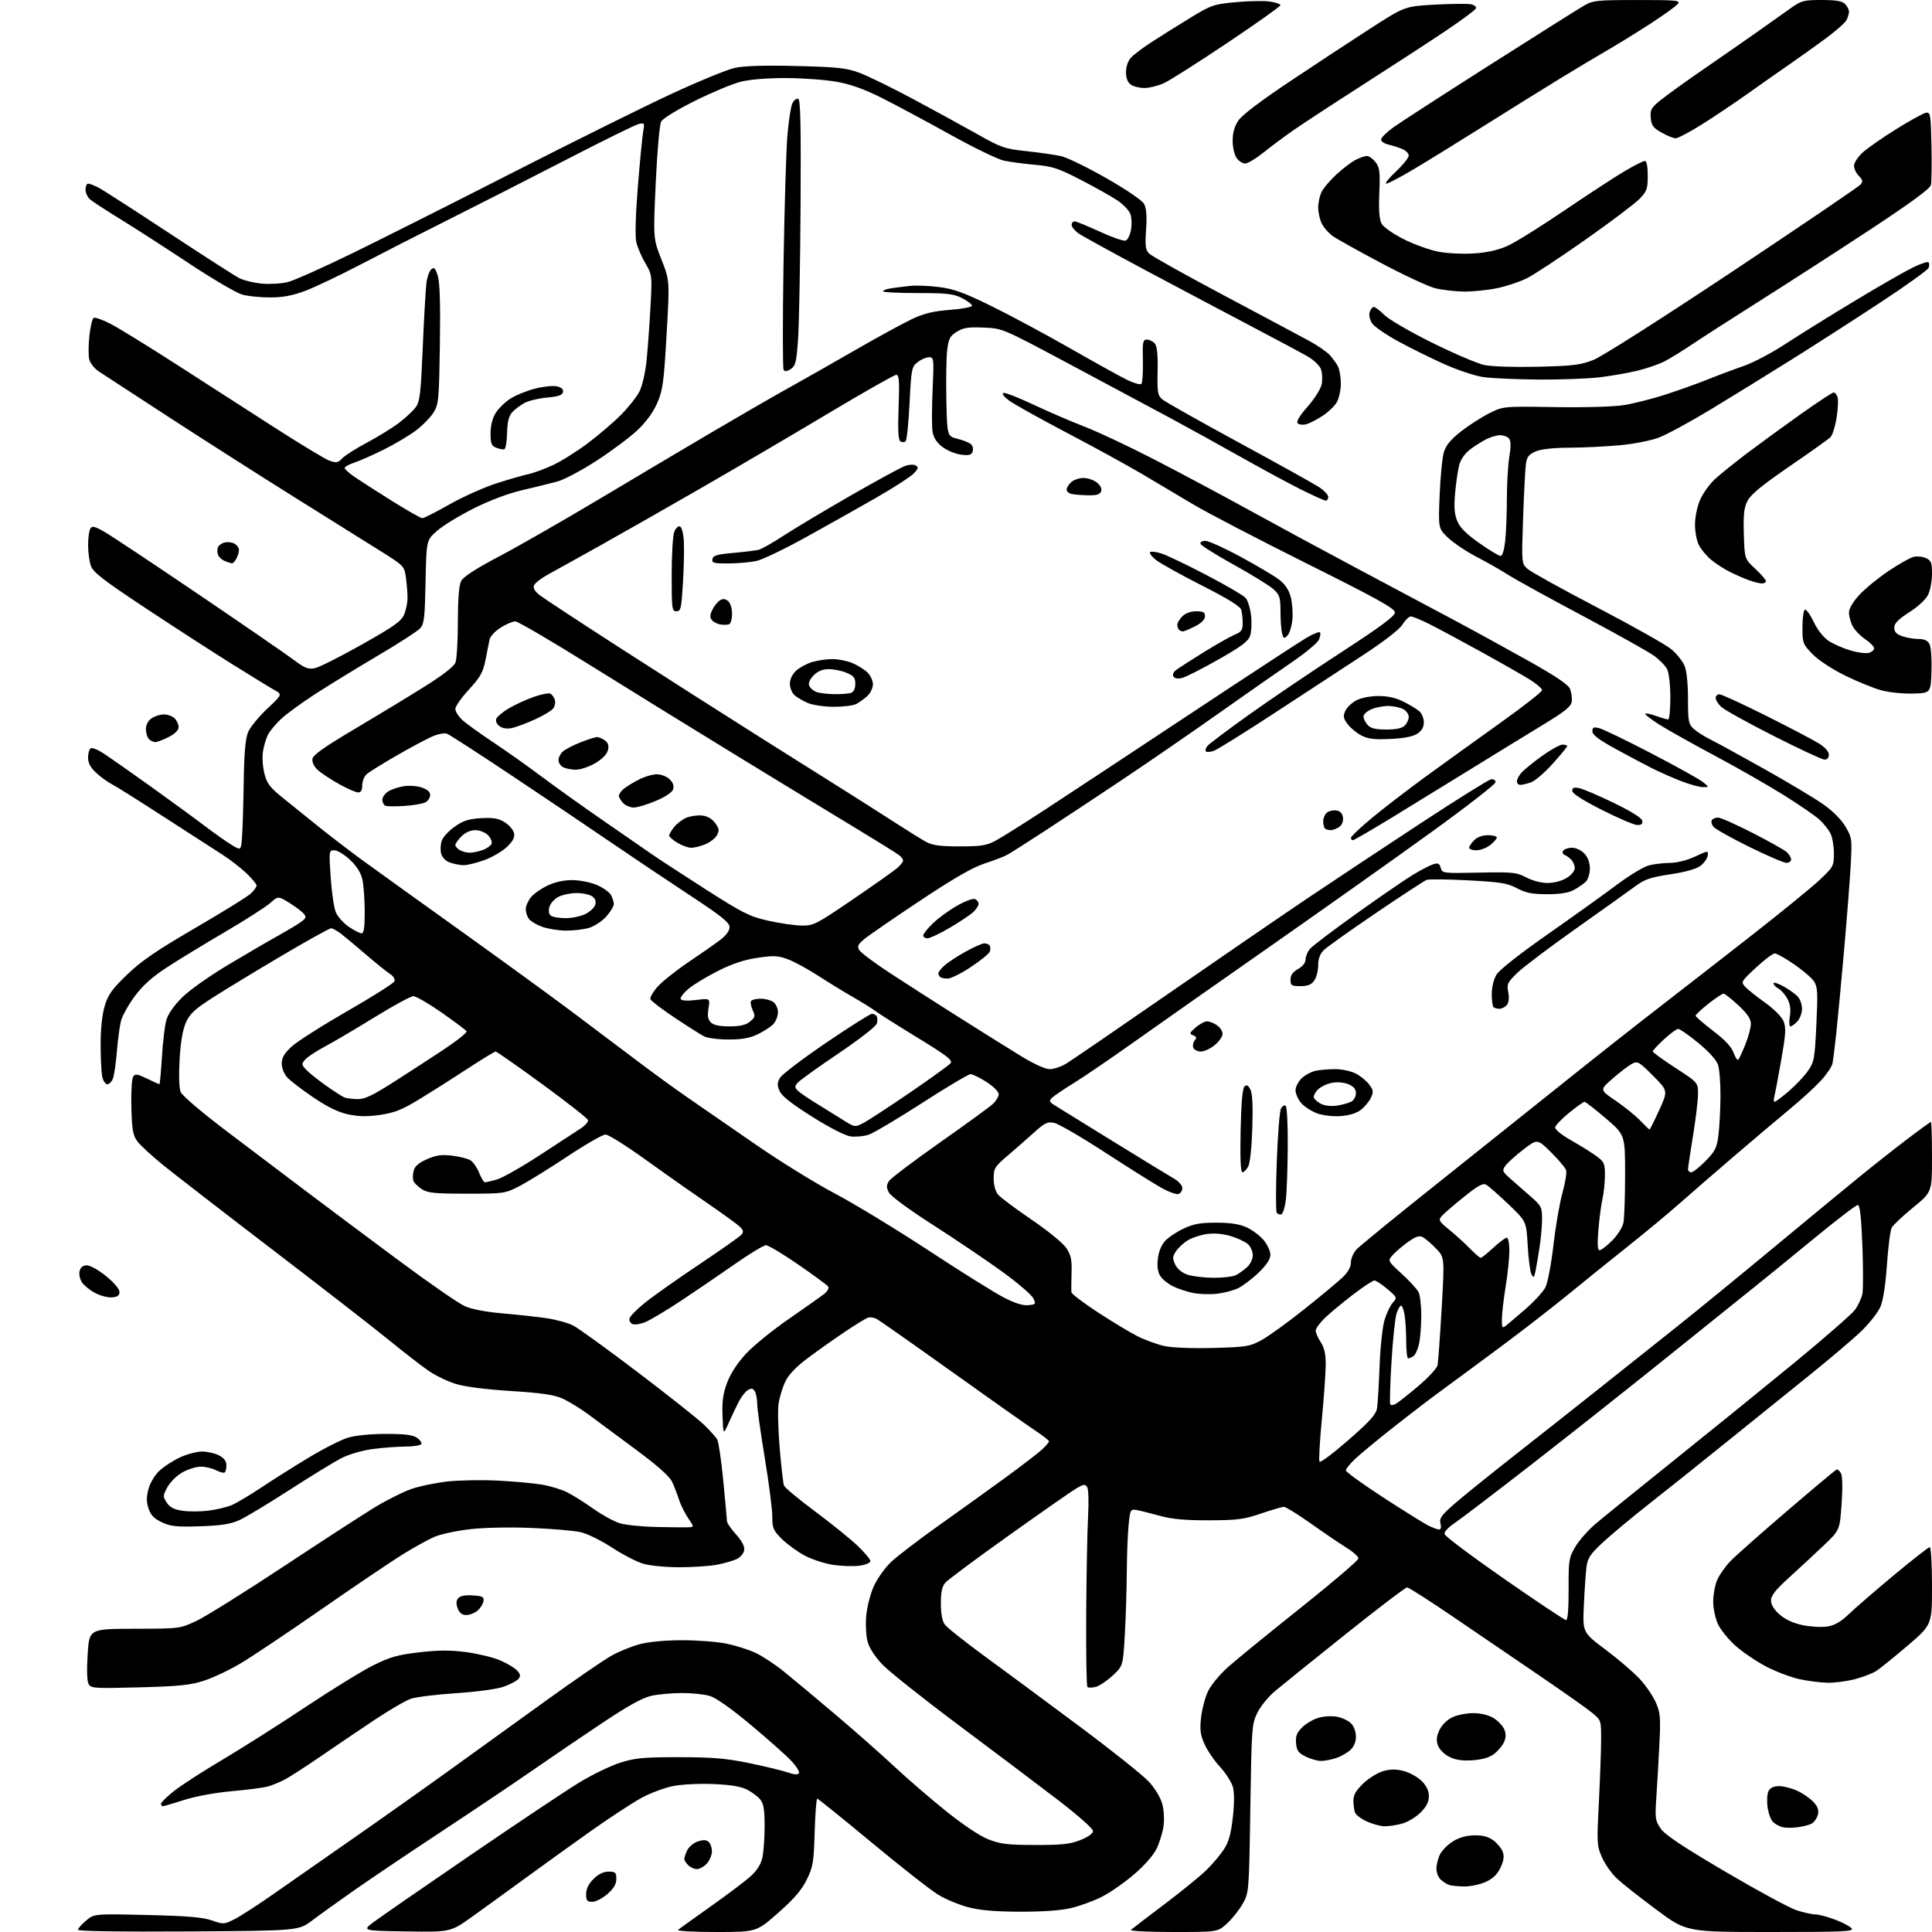<?xml version="1.0" encoding="UTF-8" standalone="no"?>
<svg 
  version="1.1" 
  xmlns="http://www.w3.org/2000/svg" 
  xmlns:xlink="http://www.w3.org/1999/xlink" 
  xmlns:svg="http://www.w3.org/2000/svg"
  xmlns:rdf="http://www.w3.org/1999/02/22-rdf-syntax-ns#"
  xmlns:cc="http://creativecommons.org/ns#"
  xmlns:dc="http://purl.org/dc/elements/1.1/"
  viewBox="0 0 768 768"
  width="768"
  height="768"
>
<style>svg {background-color: white; }</style>"
<path stroke="none" fill="black" fill-rule="evenodd" d="M74.83,767.78C47.90,767.95 31.00,767.70 31.00,767.12C31.00,766.60 32.45,764.96 34.23,763.46C37.46,760.75 37.46,760.75 58.48,761.24C74.50,761.62 80.63,762.14 84.23,763.40C88.80,765.01 89.09,764.99 93.23,762.91C95.58,761.72 102.45,757.28 108.50,753.04C114.55,748.81 128.95,738.76 140.50,730.72C152.05,722.68 169.48,710.34 179.23,703.30C188.99,696.26 206.09,683.93 217.23,675.90C228.38,667.86 239.97,659.90 243.00,658.20C246.03,656.49 251.18,654.40 254.46,653.55C258.13,652.60 264.67,652.01 271.46,652.02C277.53,652.03 285.46,652.66 289.07,653.43C292.68,654.19 297.79,655.83 300.43,657.07C303.06,658.31 308.06,661.61 311.54,664.41C315.01,667.21 324.30,674.96 332.18,681.63C340.05,688.31 350.55,697.57 355.50,702.21C360.45,706.85 369.62,714.77 375.88,719.80C382.85,725.41 389.44,729.81 392.88,731.17C397.64,733.04 400.49,733.39 411.50,733.41C422.21,733.43 425.38,733.09 429.50,731.44C432.61,730.19 434.50,728.83 434.50,727.82C434.50,726.92 428.31,721.46 420.50,715.48C412.80,709.58 395.07,696.21 381.10,685.78C367.14,675.35 353.52,664.53 350.85,661.75C347.81,658.58 345.58,655.15 344.88,652.59C344.26,650.30 344.03,645.70 344.36,642.15C344.68,638.66 346.04,633.42 347.37,630.50C348.71,627.58 351.70,623.35 354.02,621.09C356.35,618.84 365.05,612.17 373.37,606.27C381.69,600.37 393.68,591.76 400.00,587.14C406.32,582.51 412.74,577.58 414.25,576.18C415.76,574.77 417.00,573.32 417.00,572.95C417.00,572.59 414.41,570.57 411.25,568.48C408.09,566.39 393.09,555.80 377.92,544.96C362.74,534.12 349.47,524.80 348.42,524.26C347.36,523.72 345.82,523.50 345.00,523.79C344.18,524.08 340.12,526.56 336.00,529.32C331.88,532.08 325.27,536.75 321.32,539.70C316.36,543.41 313.53,546.37 312.14,549.28C311.04,551.60 309.84,555.55 309.48,558.07C309.12,560.58 309.33,568.57 309.95,575.82C310.56,583.08 311.33,589.70 311.65,590.54C311.97,591.37 317.47,595.95 323.87,600.71C330.27,605.47 337.86,611.59 340.75,614.32C343.64,617.06 346.00,619.85 346.00,620.53C346.00,621.23 344.14,622.04 341.75,622.38C339.41,622.71 334.70,622.57 331.28,622.07C327.86,621.57 322.70,619.89 319.81,618.33C316.92,616.77 312.85,613.81 310.78,611.75C307.37,608.36 307.00,607.49 306.99,602.75C306.99,599.86 305.64,589.40 304.00,579.50C302.36,569.60 301.01,559.92 300.99,558.00C300.98,556.08 300.54,553.83 300.01,553.00C299.28,551.85 298.64,551.75 297.28,552.58C296.30,553.18 294.70,555.21 293.73,557.08C292.75,558.96 290.95,562.75 289.73,565.50C287.50,570.50 287.50,570.50 287.21,562.89C286.99,557.06 287.42,553.96 289.05,549.61C290.40,546.00 293.12,541.83 296.52,538.15C299.47,534.97 307.19,528.69 313.69,524.21C320.19,519.73 326.50,515.26 327.72,514.28C328.95,513.30 329.62,512.02 329.22,511.44C328.83,510.86 323.48,506.93 317.34,502.69C311.20,498.46 305.42,495.00 304.48,495.00C303.55,495.00 297.78,498.51 291.65,502.81C285.52,507.10 275.92,513.64 270.32,517.33C264.72,521.02 258.56,524.70 256.62,525.51C254.69,526.32 252.39,526.70 251.51,526.36C250.62,526.03 250.04,525.03 250.21,524.16C250.38,523.29 253.16,520.45 256.39,517.85C259.62,515.24 269.32,508.39 277.95,502.63C286.58,496.86 294.17,491.51 294.81,490.73C295.73,489.62 295.50,488.90 293.74,487.33C292.51,486.23 286.55,481.94 280.50,477.80C274.45,473.66 263.48,465.94 256.13,460.64C248.77,455.34 241.83,451.00 240.70,451.00C239.57,451.00 232.76,454.91 225.57,459.69C218.38,464.46 209.84,469.75 206.59,471.44C200.76,474.46 200.48,474.50 185.54,474.50C172.63,474.50 170.01,474.23 167.65,472.69C166.13,471.70 164.64,470.23 164.34,469.44C164.03,468.65 164.07,466.84 164.43,465.43C164.89,463.60 166.42,462.26 169.70,460.81C173.34,459.20 175.47,458.90 179.70,459.39C182.65,459.74 185.95,460.57 187.02,461.24C188.09,461.91 189.65,464.16 190.48,466.23C191.31,468.30 192.32,470.00 192.74,469.99C193.16,469.99 195.28,469.50 197.45,468.89C199.62,468.29 207.27,463.96 214.45,459.28C221.63,454.59 228.97,449.80 230.76,448.63C232.56,447.46 233.91,445.95 233.76,445.28C233.62,444.61 225.46,438.20 215.63,431.03C205.81,423.86 197.43,418.00 197.02,418.00C196.61,418.00 191.60,421.06 185.89,424.80C180.18,428.54 171.61,433.97 166.86,436.87C159.89,441.12 156.89,442.33 151.25,443.16C146.17,443.92 142.74,443.88 138.58,443.02C134.57,442.18 130.43,440.19 124.69,436.32C120.18,433.29 115.49,429.70 114.25,428.35C112.93,426.91 112.00,424.61 112.00,422.79C112.00,420.48 112.98,418.77 115.85,416.10C117.97,414.12 127.92,407.77 137.97,402.00C148.02,396.23 156.50,390.86 156.80,390.07C157.12,389.24 156.34,387.99 154.93,387.07C153.59,386.21 149.35,382.79 145.50,379.48C141.65,376.16 137.20,372.45 135.62,371.23C134.03,370.00 132.23,369.00 131.62,369.00C131.00,369.00 122.17,373.91 112.00,379.91C101.83,385.92 89.52,393.39 84.65,396.52C77.34,401.22 75.46,402.96 73.89,406.51C72.63,409.36 71.79,414.28 71.39,421.15C71.04,427.22 71.20,432.55 71.79,434.03C72.39,435.56 80.09,442.09 91.14,450.46C101.24,458.10 115.58,468.93 123.00,474.53C130.43,480.13 146.35,492.03 158.39,500.97C170.44,509.92 182.30,518.13 184.75,519.21C187.54,520.45 193.20,521.53 199.86,522.10C205.71,522.60 213.56,523.46 217.30,524.01C221.04,524.56 225.79,525.87 227.85,526.92C229.91,527.97 241.47,536.34 253.55,545.51C265.62,554.68 277.45,564.05 279.83,566.34C282.21,568.63 284.59,571.30 285.13,572.28C285.66,573.26 286.75,580.68 287.53,588.78C288.32,596.88 288.97,604.06 288.98,604.75C288.99,605.43 290.61,607.78 292.58,609.95C294.95,612.58 296.04,614.68 295.83,616.20C295.64,617.48 294.34,619.04 292.85,619.75C291.39,620.44 287.84,621.46 284.96,622.01C282.08,622.55 275.36,623.00 270.02,623.00C264.50,623.00 258.28,622.39 255.58,621.57C252.97,620.79 247.39,617.89 243.17,615.12C238.93,612.35 233.37,609.63 230.74,609.04C228.11,608.46 219.34,607.71 211.24,607.38C202.61,607.02 192.50,607.23 186.85,607.88C181.54,608.49 175.19,609.85 172.73,610.90C170.27,611.96 164.53,615.13 159.97,617.96C155.41,620.79 140.86,630.62 127.65,639.80C114.43,648.99 99.99,658.65 95.56,661.27C91.13,663.90 84.58,666.99 81.00,668.14C75.65,669.87 71.10,670.33 55.35,670.75C37.36,671.22 36.15,671.14 35.20,669.38C34.59,668.23 34.45,663.60 34.85,657.50C35.50,647.50 35.50,647.50 53.50,647.46C71.45,647.42 71.52,647.41 78.04,644.36C81.63,642.68 97.16,632.99 112.54,622.82C127.92,612.65 144.32,602.01 149.00,599.17C153.68,596.33 160.18,593.07 163.46,591.92C166.74,590.77 173.27,589.42 177.96,588.91C182.66,588.40 191.68,588.24 198.00,588.57C204.32,588.89 212.18,589.61 215.45,590.16C218.72,590.71 223.22,592.08 225.45,593.20C227.68,594.32 232.36,597.27 235.86,599.75C239.37,602.24 244.12,604.83 246.44,605.53C248.75,606.23 255.34,606.89 261.07,607.01C266.81,607.13 272.50,607.18 273.72,607.12C275.94,607.00 275.94,607.00 273.53,603.45C272.21,601.50 270.59,598.24 269.94,596.20C269.29,594.17 268.07,591.00 267.23,589.16C266.16,586.86 261.64,582.82 252.59,576.10C245.39,570.75 236.88,564.45 233.67,562.09C230.46,559.74 225.87,556.95 223.47,555.89C220.22,554.44 215.04,553.70 203.03,552.94C193.00,552.31 184.74,551.24 181.12,550.11C177.92,549.12 173.10,546.79 170.40,544.94C167.71,543.09 160.50,537.51 154.40,532.54C148.29,527.57 127.40,511.35 107.98,496.50C88.56,481.65 69.07,466.57 64.67,463.00C60.28,459.43 55.74,455.23 54.59,453.68C52.83,451.31 52.46,449.17 52.22,440.18C52.06,434.31 52.38,428.84 52.92,428.03C53.76,426.75 54.53,426.86 58.47,428.78C60.99,430.00 63.20,431.00 63.38,431.00C63.55,431.00 64.00,426.16 64.36,420.25C64.72,414.34 65.50,407.74 66.10,405.59C66.78,403.12 69.07,399.81 72.34,396.55C75.30,393.60 83.27,387.96 91.00,383.35C98.42,378.93 107.20,373.81 110.50,371.99C113.80,370.16 117.76,367.80 119.29,366.74C121.66,365.10 121.89,364.57 120.79,363.25C120.08,362.39 117.50,360.45 115.05,358.92C110.59,356.15 110.59,356.15 107.30,359.05C105.48,360.64 97.36,365.83 89.25,370.58C81.14,375.33 70.78,381.65 66.24,384.62C60.35,388.48 56.69,391.78 53.50,396.11C51.04,399.45 48.61,403.83 48.09,405.84C47.58,407.85 46.84,413.32 46.46,418.00C46.07,422.68 45.37,427.51 44.90,428.75C44.43,429.99 43.42,431.00 42.65,431.00C41.88,431.00 40.97,429.59 40.62,427.87C40.28,426.16 40.00,420.39 40.00,415.06C40.00,409.07 40.61,403.29 41.61,399.93C42.94,395.44 44.46,393.29 50.45,387.50C56.11,382.03 62.00,377.99 77.42,369.00C88.28,362.68 98.25,356.51 99.58,355.30C100.91,354.09 102.00,352.61 102.00,352.01C102.00,351.41 100.09,349.13 97.75,346.94C95.41,344.76 91.25,341.54 88.50,339.80C85.75,338.06 75.40,331.38 65.50,324.96C55.60,318.54 46.12,312.57 44.43,311.71C42.73,310.84 39.92,308.80 38.18,307.16C35.96,305.09 35.00,303.28 35.00,301.16C35.00,299.49 35.48,297.82 36.06,297.46C36.64,297.10 39.00,298.05 41.31,299.57C43.61,301.09 51.80,306.84 59.50,312.34C67.20,317.85 76.96,324.97 81.18,328.17C85.41,331.37 90.43,334.91 92.34,336.04C95.80,338.08 95.80,338.08 96.21,332.79C96.44,329.88 96.74,320.11 96.88,311.07C97.05,299.32 97.55,293.62 98.61,291.07C99.42,289.11 102.83,284.93 106.17,281.78C112.26,276.06 112.26,276.06 109.07,274.28C107.31,273.30 99.72,268.65 92.19,263.95C84.66,259.25 69.21,249.25 57.86,241.74C40.86,230.47 37.02,227.50 36.11,224.88C35.50,223.13 35.01,219.41 35.02,216.60C35.02,213.80 35.43,210.87 35.92,210.10C36.65,208.95 37.67,209.20 41.65,211.49C44.32,213.03 61.12,224.20 79.00,236.32C96.88,248.44 113.86,260.14 116.76,262.30C121.13,265.59 122.53,266.14 125.13,265.62C126.85,265.28 135.24,261.06 143.77,256.25C156.64,249.00 159.53,246.95 160.65,244.28C161.39,242.51 162.00,239.54 162.00,237.67C162.00,235.81 161.71,232.19 161.36,229.63C160.73,224.99 160.69,224.95 150.61,218.65C145.05,215.17 129.70,205.56 116.50,197.31C103.30,189.05 81.25,174.99 67.50,166.05C53.75,157.12 41.05,148.84 39.28,147.66C37.46,146.44 35.79,144.30 35.45,142.75C35.11,141.24 35.15,137.07 35.54,133.49C35.92,129.90 36.68,126.70 37.21,126.37C37.75,126.04 40.77,127.10 43.93,128.72C47.08,130.35 58.51,137.38 69.33,144.34C80.15,151.30 97.78,162.65 108.51,169.55C119.23,176.46 129.39,182.59 131.07,183.17C133.68,184.08 134.40,183.94 136.01,182.22C137.05,181.11 141.50,178.27 145.91,175.93C150.31,173.58 156.03,170.05 158.62,168.08C161.21,166.11 164.18,163.33 165.24,161.91C166.91,159.65 167.27,156.56 168.06,137.91C168.56,126.13 169.22,114.62 169.53,112.33C169.84,110.04 170.72,107.64 171.49,107.01C172.61,106.08 173.10,106.60 174.05,109.76C174.84,112.42 175.10,121.12 174.86,137.08C174.52,159.08 174.37,160.71 172.32,164.00C171.12,165.93 167.97,169.14 165.32,171.14C162.67,173.14 156.90,176.56 152.50,178.75C148.10,180.93 142.81,183.27 140.75,183.94C138.69,184.61 137.00,185.55 137.00,186.03C137.00,186.51 138.91,188.20 141.25,189.79C143.59,191.38 150.30,195.68 156.16,199.34C162.02,203.00 167.30,206.00 167.89,206.00C168.48,206.00 173.36,203.52 178.73,200.48C184.10,197.44 192.55,193.67 197.50,192.09C202.45,190.51 208.07,188.89 210.00,188.49C211.93,188.09 216.20,186.53 219.50,185.03C222.80,183.53 229.10,179.60 233.50,176.31C237.90,173.01 243.91,167.88 246.86,164.90C249.80,161.93 253.10,157.77 254.18,155.65C255.29,153.47 256.52,148.19 257.00,143.48C257.47,138.91 258.18,129.35 258.56,122.24C259.26,109.37 259.25,109.29 256.52,104.63C255.01,102.05 253.40,98.27 252.93,96.22C252.42,93.95 252.65,85.47 253.53,74.50C254.32,64.60 255.27,54.75 255.64,52.60C256.29,48.81 256.24,48.72 253.77,49.34C252.37,49.69 239.43,56.07 225.02,63.51C210.61,70.95 189.74,81.58 178.66,87.12C167.57,92.67 151.74,100.75 143.48,105.07C135.22,109.38 125.32,114.11 121.48,115.56C116.41,117.48 112.58,118.21 107.50,118.24C103.65,118.25 98.62,117.75 96.32,117.12C94.02,116.48 84.57,110.95 75.32,104.82C66.07,98.69 53.78,90.76 48.00,87.21C42.22,83.66 36.71,80.07 35.75,79.22C34.79,78.38 34.00,76.63 34.00,75.35C34.00,74.06 34.47,73.00 35.05,73.00C35.63,73.00 37.48,73.71 39.16,74.58C40.85,75.46 53.37,83.52 67.00,92.50C80.63,101.48 93.25,109.59 95.05,110.53C96.85,111.46 100.92,112.45 104.10,112.74C107.28,113.03 111.92,112.75 114.41,112.13C116.90,111.50 128.51,106.31 140.22,100.60C151.92,94.89 180.62,80.45 204.00,68.51C227.38,56.57 255.50,42.63 266.50,37.51C277.50,32.40 288.99,27.67 292.04,27.00C295.80,26.17 303.66,25.92 316.54,26.24C332.72,26.63 336.37,27.02 341.44,28.86C344.71,30.05 354.38,34.77 362.94,39.35C371.50,43.93 383.05,50.25 388.61,53.39C398.02,58.70 399.37,59.17 408.11,60.10C413.27,60.65 419.44,61.54 421.82,62.07C424.19,62.59 432.29,66.55 439.82,70.85C447.96,75.51 454.03,79.65 454.81,81.09C455.71,82.76 455.95,85.88 455.59,91.28C455.14,97.84 455.34,99.34 456.82,100.82C457.79,101.79 471.17,109.27 486.54,117.43C501.92,125.60 517.20,133.75 520.50,135.55C523.80,137.35 527.46,139.88 528.63,141.16C529.79,142.45 531.26,144.48 531.88,145.68C532.49,146.89 533.00,149.97 533.00,152.53C533.00,155.09 532.26,158.44 531.36,159.96C530.46,161.48 527.88,163.93 525.61,165.40C523.35,166.87 520.45,168.34 519.18,168.67C517.90,168.99 516.41,168.81 515.86,168.26C515.20,167.60 516.54,165.35 519.83,161.60C522.74,158.28 525.05,154.54 525.42,152.59C525.76,150.75 525.61,148.10 525.07,146.70C524.54,145.29 522.17,143.04 519.80,141.68C517.44,140.32 507.40,134.95 497.50,129.75C487.60,124.54 468.70,114.53 455.50,107.50C442.30,100.46 430.26,93.84 428.75,92.79C427.24,91.73 426.00,90.22 426.00,89.43C426.00,88.64 426.52,88.00 427.16,88.00C427.80,88.00 432.31,89.84 437.20,92.09C442.08,94.34 446.71,95.94 447.49,95.64C448.26,95.35 449.20,93.44 449.58,91.40C449.97,89.36 449.87,86.54 449.38,85.13C448.88,83.71 446.56,81.27 444.22,79.70C441.89,78.13 435.35,74.46 429.69,71.53C420.72,66.89 418.39,66.12 411.45,65.51C407.08,65.12 401.51,64.38 399.07,63.86C396.64,63.34 386.96,58.64 377.57,53.42C368.18,48.20 356.00,41.67 350.50,38.91C343.46,35.39 338.13,33.49 332.50,32.49C328.10,31.71 319.08,31.05 312.46,31.03C305.02,31.01 298.14,31.57 294.46,32.49C291.18,33.31 282.98,36.73 276.23,40.09C269.15,43.62 263.48,47.11 262.82,48.33C262.18,49.53 261.25,60.06 260.67,72.63C259.65,94.82 259.65,94.82 262.93,103.14C266.22,111.46 266.22,111.46 264.98,132.98C263.88,152.15 263.47,155.13 261.25,160.22C259.65,163.89 256.84,167.75 253.44,170.97C250.52,173.73 243.27,179.16 237.32,183.03C231.34,186.93 224.26,190.68 221.50,191.43C218.75,192.17 212.45,193.72 207.50,194.88C201.90,196.19 194.60,198.94 188.18,202.17C182.50,205.02 175.98,209.02 173.68,211.06C169.50,214.77 169.50,214.77 169.17,231.29C168.87,245.87 168.61,248.04 166.93,249.85C165.88,250.97 158.38,255.81 150.26,260.60C142.14,265.39 131.00,272.21 125.50,275.76C120.00,279.31 113.78,283.85 111.67,285.86C109.56,287.86 107.25,290.62 106.54,292.00C105.82,293.38 104.93,296.33 104.56,298.58C104.18,300.88 104.41,304.73 105.09,307.44C106.13,311.56 107.22,312.98 112.90,317.55C116.53,320.47 123.04,325.71 127.36,329.18C131.69,332.66 139.23,338.43 144.13,342.00C149.03,345.57 166.19,357.91 182.27,369.41C198.35,380.92 218.25,395.38 226.50,401.55C234.75,407.72 246.68,416.70 253.00,421.49C259.32,426.29 268.55,433.00 273.50,436.40C278.45,439.81 290.49,448.12 300.26,454.88C310.02,461.63 324.22,470.41 331.81,474.40C339.40,478.39 356.16,488.58 369.06,497.04C381.95,505.51 395.45,513.94 399.05,515.79C403.44,518.05 406.64,519.05 408.77,518.83C411.79,518.52 411.89,518.38 410.71,516.03C410.03,514.67 404.53,509.97 398.49,505.57C392.44,501.18 380.08,492.83 371.02,487.02C361.25,480.76 354.04,475.45 353.31,473.99C352.32,472.02 352.34,471.11 353.37,469.51C354.08,468.40 363.14,461.54 373.51,454.25C383.88,446.97 393.41,440.03 394.68,438.83C395.96,437.63 397.00,435.88 397.00,434.93C397.00,433.97 394.87,431.84 392.16,430.10C389.50,428.40 386.64,427.00 385.81,427.00C384.98,427.00 376.31,432.16 366.55,438.46C356.78,444.76 347.21,450.43 345.28,451.07C343.35,451.71 340.13,452.01 338.13,451.74C335.96,451.45 329.80,448.29 322.79,443.88C314.52,438.67 310.72,435.66 309.87,433.64C308.89,431.32 308.94,430.33 310.13,428.37C310.94,427.04 319.19,420.78 328.47,414.47C337.75,408.16 345.92,403.00 346.61,403.00C347.31,403.00 348.16,403.45 348.51,404.01C348.85,404.56 348.85,405.90 348.51,406.97C348.17,408.05 341.25,413.40 333.15,418.87C325.04,424.33 317.79,429.55 317.04,430.45C315.88,431.85 315.89,432.32 317.09,433.52C317.86,434.29 320.98,436.44 324.00,438.30C327.03,440.15 331.81,443.12 334.64,444.91C339.76,448.15 339.80,448.16 343.14,446.44C344.99,445.49 353.29,440.08 361.59,434.41C369.88,428.74 377.20,423.46 377.85,422.68C378.83,421.50 376.57,419.74 364.77,412.52C356.92,407.72 349.38,402.95 348.00,401.91C346.62,400.88 342.57,398.36 339.00,396.31C335.43,394.26 329.24,390.47 325.25,387.88C321.26,385.28 315.91,382.37 313.38,381.40C309.38,379.87 307.75,379.78 301.25,380.72C296.05,381.47 291.25,383.04 285.62,385.85C281.16,388.08 275.81,391.31 273.74,393.03C271.67,394.75 270.27,396.62 270.61,397.18C271.00,397.81 273.34,397.94 276.76,397.51C282.28,396.82 282.28,396.82 281.64,400.84C281.17,403.81 281.41,405.27 282.57,406.43C283.64,407.50 286.00,408.00 289.96,408.00C294.17,408.00 296.42,407.48 298.10,406.12C300.18,404.44 300.30,403.94 299.20,401.54C298.53,400.06 298.23,398.43 298.55,397.93C298.86,397.42 300.58,397.00 302.37,397.00C304.16,397.00 306.43,397.60 307.43,398.33C308.43,399.06 309.25,400.87 309.25,402.36C309.25,403.85 308.46,405.94 307.49,407.01C306.53,408.08 303.75,409.91 301.32,411.09C298.05,412.67 295.02,413.22 289.60,413.22C285.57,413.22 281.21,412.66 279.89,411.98C278.58,411.30 273.36,407.99 268.30,404.62C263.23,401.25 258.86,397.93 258.57,397.23C258.28,396.53 259.59,394.25 261.47,392.17C263.35,390.08 268.85,385.71 273.69,382.45C278.54,379.19 284.19,375.24 286.25,373.68C288.66,371.85 290.00,370.02 290.00,368.55C290.00,366.69 286.82,364.17 273.25,355.24C264.04,349.18 250.43,340.05 243.00,334.96C235.57,329.87 218.25,318.19 204.50,309.02C190.75,299.84 178.67,292.03 177.66,291.66C176.62,291.28 173.99,291.80 171.66,292.84C169.37,293.85 163.00,297.27 157.50,300.44C152.00,303.61 146.71,306.90 145.75,307.76C144.79,308.61 144.00,310.59 144.00,312.15C144.00,314.13 143.50,315.00 142.35,315.00C141.44,315.00 137.95,313.46 134.60,311.58C131.24,309.69 127.46,307.18 126.19,305.98C124.85,304.73 124.01,302.92 124.19,301.69C124.42,300.12 128.84,296.99 141.00,289.78C150.07,284.40 162.59,276.81 168.81,272.90C176.15,268.30 180.45,264.94 181.06,263.34C181.58,261.98 182.01,254.71 182.01,247.18C182.02,238.20 182.46,232.64 183.29,231.00C184.15,229.30 189.01,226.14 198.51,221.13C206.18,217.08 223.95,206.91 237.98,198.53C252.02,190.14 272.27,178.12 283.00,171.80C293.73,165.48 307.23,157.68 313.00,154.48C318.77,151.27 330.87,144.41 339.87,139.22C348.87,134.03 359.10,128.45 362.59,126.81C367.42,124.55 371.05,123.68 377.72,123.17C382.57,122.80 386.46,122.05 386.41,121.50C386.36,120.95 384.56,119.60 382.41,118.50C379.06,116.79 376.53,116.50 364.75,116.50C357.19,116.50 351.00,116.18 351.00,115.80C351.00,115.41 352.46,114.87 354.25,114.60C356.04,114.33 359.42,113.90 361.76,113.65C364.10,113.39 369.27,113.60 373.26,114.10C379.09,114.83 383.14,116.30 394.00,121.62C401.42,125.25 415.59,132.86 425.50,138.52C435.40,144.18 445.63,149.84 448.23,151.10C450.83,152.35 453.30,153.03 453.73,152.60C454.15,152.17 454.41,148.03 454.31,143.41C454.13,135.87 454.30,135.00 455.93,135.00C456.94,135.00 458.34,135.71 459.06,136.58C459.97,137.67 460.31,141.03 460.17,147.57C460.00,155.95 460.20,157.19 462.01,158.74C463.13,159.70 476.75,167.38 492.27,175.81C507.80,184.24 522.19,192.24 524.25,193.58C526.31,194.93 528.00,196.70 528.00,197.51C528.00,198.33 527.54,199.00 526.98,199.00C526.42,199.00 521.82,196.92 516.76,194.38C511.71,191.84 501.03,186.06 493.03,181.54C485.04,177.02 472.20,169.94 464.50,165.80C456.80,161.65 438.80,152.03 424.50,144.40C398.50,130.53 398.50,130.53 391.00,130.22C384.88,129.96 382.92,130.26 380.33,131.89C377.61,133.59 377.07,134.63 376.52,139.19C376.17,142.11 376.03,151.00 376.19,158.95C376.50,173.41 376.50,173.41 380.71,174.45C383.03,175.03 385.45,176.03 386.09,176.68C386.74,177.33 386.97,178.63 386.61,179.56C386.10,180.90 385.13,181.15 381.94,180.72C379.73,180.42 376.43,179.04 374.60,177.65C372.33,175.91 371.10,174.01 370.71,171.60C370.40,169.67 370.40,162.22 370.72,155.05C371.28,142.44 371.23,142.00 369.29,142.00C368.18,142.00 366.15,142.88 364.78,143.96C362.40,145.83 362.25,146.58 361.57,160.21C361.18,168.07 360.48,174.89 360.02,175.36C359.55,175.84 358.63,175.89 357.96,175.47C357.07,174.92 356.87,171.30 357.21,161.86C357.59,151.32 357.42,149.00 356.28,149.00C355.52,149.00 343.33,155.91 329.20,164.36C315.06,172.81 292.70,185.94 279.50,193.55C266.30,201.16 248.22,211.46 239.31,216.44C230.41,221.42 220.83,226.75 218.02,228.27C215.22,229.80 212.63,231.79 212.28,232.70C211.85,233.82 212.61,235.10 214.63,236.66C216.27,237.92 230.64,247.36 246.56,257.62C262.48,267.88 287.65,283.94 302.50,293.31C317.35,302.68 332.91,312.47 337.07,315.07C341.23,317.67 349.18,322.74 354.74,326.33C360.30,329.93 366.34,333.68 368.17,334.67C370.74,336.05 373.77,336.46 381.50,336.46C389.86,336.46 392.18,336.10 395.64,334.26C397.92,333.06 407.00,327.35 415.83,321.58C424.65,315.81 450.48,298.78 473.21,283.72C495.95,268.66 516.70,255.09 519.32,253.55C521.95,252.01 524.37,251.03 524.71,251.37C525.05,251.71 524.85,253.04 524.27,254.32C523.68,255.59 519.00,259.51 513.85,263.02C508.71,266.53 495.50,275.76 484.50,283.53C473.50,291.30 456.40,303.07 446.50,309.69C436.60,316.30 422.65,325.53 415.50,330.20C408.35,334.86 401.47,339.23 400.21,339.90C398.96,340.56 394.91,342.11 391.21,343.32C386.50,344.88 378.84,349.31 365.50,358.19C355.05,365.15 345.15,371.97 343.50,373.35C341.03,375.42 340.69,376.19 341.58,377.68C342.17,378.68 347.45,382.65 353.31,386.50C359.17,390.35 371.45,398.23 380.58,404.00C389.71,409.77 401.05,416.86 405.76,419.75C411.03,422.98 415.47,425.00 417.30,425.00C418.93,425.00 421.89,424.00 423.88,422.78C425.87,421.57 444.15,409.05 464.50,394.97C484.85,380.89 509.60,363.92 519.50,357.25C529.40,350.59 549.50,337.25 564.17,327.63C578.84,318.00 591.67,309.98 592.67,309.81C593.74,309.63 594.50,310.10 594.50,310.94C594.50,311.73 582.80,320.82 568.50,331.14C554.20,341.47 525.62,361.71 505.00,376.13C484.38,390.54 460.02,407.65 450.87,414.15C441.73,420.65 430.94,428.01 426.89,430.50C422.85,432.99 418.92,435.66 418.15,436.42C416.97,437.60 417.12,438.02 419.13,439.30C420.44,440.12 430.95,446.62 442.50,453.74C454.05,460.86 464.96,467.53 466.75,468.56C468.54,469.59 470.00,471.25 470.00,472.25C470.00,473.25 469.33,474.32 468.51,474.63C467.69,474.95 464.52,473.79 461.47,472.07C458.41,470.34 448.31,463.99 439.02,457.95C429.73,451.92 420.74,446.70 419.05,446.36C416.41,445.83 415.30,446.36 411.13,450.12C408.46,452.53 403.74,456.67 400.64,459.31C395.40,463.79 395.00,464.43 395.00,468.45C395.00,471.11 395.68,473.59 396.75,474.87C397.71,476.03 403.67,480.48 409.98,484.77C416.38,489.11 422.50,494.10 423.81,496.03C425.74,498.89 426.12,500.64 425.96,506.00C425.86,509.57 425.83,513.03 425.89,513.68C425.95,514.32 430.61,517.87 436.25,521.57C441.89,525.26 449.01,529.56 452.07,531.11C455.13,532.67 460.02,534.45 462.94,535.08C466.06,535.75 474.03,536.06 482.37,535.83C495.57,535.47 496.83,535.26 501.56,532.67C504.34,531.14 511.99,525.61 518.56,520.37C525.13,515.14 531.96,509.45 533.75,507.73C535.87,505.69 537.00,503.65 537.00,501.86C537.00,500.35 538.01,498.01 539.25,496.66C540.49,495.32 554.98,483.48 571.47,470.36C587.95,457.24 610.67,439.10 621.97,430.05C633.26,421.00 649.52,408.17 658.09,401.55C666.67,394.92 683.60,381.75 695.72,372.28C707.84,362.81 720.28,352.67 723.37,349.75C728.82,344.59 729.00,344.26 729.00,339.16C729.00,336.27 728.37,332.69 727.59,331.20C726.81,329.72 724.90,327.32 723.34,325.88C721.78,324.44 715.55,320.14 709.50,316.33C703.45,312.52 691.08,305.44 682.00,300.59C672.92,295.74 662.92,290.14 659.76,288.14C656.60,286.14 654.01,284.18 654.01,283.79C654.00,283.41 655.86,283.74 658.13,284.54C660.39,285.34 662.64,286.00 663.13,286.00C663.61,286.00 663.99,282.06 663.99,277.25C663.98,272.27 663.43,267.44 662.72,266.03C662.04,264.68 659.68,262.26 657.49,260.67C655.29,259.08 642.48,251.91 629.00,244.74C615.52,237.58 602.25,230.26 599.50,228.49C596.75,226.71 591.15,223.53 587.05,221.40C582.96,219.28 577.84,215.86 575.67,213.80C571.74,210.06 571.74,210.06 572.28,196.78C572.58,189.48 573.34,181.80 573.97,179.72C574.78,177.02 576.69,174.70 580.68,171.57C583.74,169.17 588.78,165.92 591.87,164.35C597.50,161.50 597.50,161.50 618.00,161.83C629.92,162.02 641.43,161.69 645.50,161.04C649.35,160.43 656.71,158.57 661.87,156.91C667.02,155.25 674.67,152.51 678.87,150.83C683.06,149.14 689.54,146.72 693.25,145.44C696.97,144.16 704.39,140.24 709.75,136.72C715.11,133.21 727.38,125.58 737.00,119.78C746.62,113.97 757.07,107.96 760.22,106.42C763.37,104.87 766.24,103.90 766.60,104.26C766.95,104.62 766.98,105.62 766.65,106.48C766.31,107.34 757.60,113.60 747.27,120.38C736.95,127.16 721.08,137.37 712.00,143.05C702.92,148.74 688.66,157.54 680.29,162.61C671.93,167.68 662.50,172.79 659.35,173.97C656.10,175.19 649.25,176.51 643.55,177.03C638.02,177.52 629.10,177.95 623.72,177.97C617.59,177.99 612.66,178.53 610.53,179.42C607.84,180.55 607.01,181.55 606.60,184.17C606.32,186.00 605.81,195.71 605.46,205.75C604.83,224.00 604.83,224.00 607.24,226.15C608.57,227.33 621.09,234.27 635.08,241.57C649.06,248.87 662.24,256.30 664.36,258.07C666.49,259.85 668.85,262.80 669.61,264.62C670.48,266.68 671.00,271.66 671.00,277.79C671.00,286.74 671.21,287.84 673.25,289.71C674.49,290.85 677.52,292.78 680.00,294.01C682.48,295.24 692.15,300.53 701.50,305.78C710.85,311.03 721.30,317.29 724.73,319.70C728.59,322.41 731.97,325.80 733.62,328.61C736.18,332.98 736.25,333.55 735.69,343.82C735.36,349.70 734.19,364.85 733.07,377.50C731.95,390.15 730.56,405.00 729.97,410.50C729.39,416.00 728.69,421.54 728.42,422.81C728.15,424.08 726.05,427.16 723.76,429.65C721.46,432.14 715.97,437.16 711.54,440.82C707.12,444.47 697.20,452.86 689.50,459.45C681.80,466.05 671.90,474.63 667.50,478.52C663.10,482.41 653.88,490.06 647.00,495.53C640.12,500.99 629.55,509.52 623.50,514.48C617.45,519.44 605.52,528.69 597.00,535.03C588.47,541.37 578.12,549.01 574.00,552.01C569.88,555.00 561.10,561.70 554.50,566.89C547.90,572.09 540.81,577.93 538.75,579.87C536.69,581.82 535.00,583.90 535.00,584.51C535.00,585.11 541.64,589.92 549.75,595.19C557.86,600.46 565.94,605.50 567.70,606.39C569.46,607.27 571.42,608.00 572.06,608.00C572.78,608.00 572.99,607.10 572.61,605.58C572.10,603.54 572.98,602.32 578.25,597.73C581.69,594.74 591.92,586.47 601.00,579.35C610.08,572.23 625.38,560.15 635.00,552.51C644.62,544.88 659.02,533.43 666.99,527.06C674.96,520.70 692.06,506.72 704.99,495.99C717.92,485.26 733.23,472.63 739.00,467.93C744.77,463.23 753.47,456.37 758.32,452.69C763.16,449.01 767.33,446.00 767.57,446.00C767.80,446.00 768.00,452.27 768.00,459.94C768.00,473.87 768.00,473.87 760.50,480.00C756.38,483.37 752.54,486.98 751.98,488.03C751.42,489.08 750.57,495.69 750.09,502.72C749.53,510.76 748.58,516.97 747.51,519.45C746.57,521.62 743.24,525.89 740.11,528.95C736.98,532.00 727.46,540.09 718.96,546.93C710.46,553.76 695.66,565.69 686.08,573.43C676.51,581.17 662.78,592.13 655.58,597.79C648.39,603.45 639.95,610.48 636.83,613.43C632.01,617.96 631.08,619.43 630.62,623.14C630.33,625.54 629.87,632.32 629.60,638.21C629.12,648.93 629.12,648.93 638.31,655.82C643.36,659.60 649.45,664.83 651.84,667.43C654.23,670.02 657.09,674.21 658.20,676.73C660.01,680.81 660.17,682.64 659.63,693.41C659.30,700.06 658.76,709.55 658.42,714.50C657.86,722.84 657.99,723.75 660.16,726.90C661.86,729.37 668.84,734.03 685.83,744.02C698.66,751.57 711.42,758.48 714.19,759.37C716.96,760.27 720.29,761.00 721.58,761.00C722.87,761.00 726.38,761.92 729.37,763.04C732.37,764.16 735.36,765.73 736.03,766.54C737.09,767.82 733.03,768.00 703.81,768.00C670.37,768.00 670.37,768.00 658.44,759.13C651.87,754.25 644.81,748.68 642.74,746.74C640.67,744.80 638.02,741.04 636.84,738.38C634.80,733.77 634.75,732.75 635.57,716.52C636.05,707.16 636.45,695.98 636.47,691.68C636.50,683.94 636.46,683.82 633.00,680.94C631.08,679.34 621.85,672.82 612.50,666.45C603.15,660.09 587.62,649.51 578.00,642.95C568.38,636.39 559.98,631.02 559.35,631.01C558.71,631.01 547.69,639.40 534.85,649.66C522.01,659.92 509.37,670.11 506.77,672.30C504.17,674.48 501.03,678.35 499.79,680.89C497.63,685.32 497.52,686.84 497.02,719.00C496.50,752.50 496.50,752.50 493.79,757.11C492.30,759.65 489.47,763.14 487.50,764.86C483.93,768.00 483.93,768.00 466.27,768.00C456.55,768.00 449.03,767.62 449.55,767.16C450.07,766.69 456.02,762.15 462.77,757.05C469.52,751.95 477.01,745.87 479.41,743.53C481.82,741.20 484.97,737.49 486.42,735.30C488.43,732.27 489.29,729.24 490.05,722.57C490.69,716.93 490.70,712.58 490.08,710.33C489.55,708.42 487.25,704.83 484.97,702.35C482.69,699.88 479.91,695.79 478.80,693.28C477.15,689.56 476.90,687.58 477.45,682.70C477.83,679.40 479.06,674.72 480.20,672.31C481.37,669.82 484.91,665.57 488.38,662.49C491.75,659.51 504.74,648.92 517.25,638.96C529.76,628.99 540.00,620.24 540.00,619.51C540.00,618.77 537.86,616.85 535.25,615.24C532.64,613.62 526.28,609.31 521.12,605.65C515.96,601.99 511.13,599.00 510.39,599.00C509.65,599.00 505.55,600.19 501.27,601.65C494.45,603.98 491.91,604.31 480.50,604.34C470.95,604.36 465.78,603.88 461.00,602.55C457.43,601.56 453.33,600.53 451.90,600.28C449.38,599.83 449.28,600.01 448.65,606.06C448.29,609.49 447.96,617.96 447.92,624.90C447.87,631.83 447.52,643.06 447.13,649.86C446.42,662.22 446.42,662.22 442.29,666.07C440.02,668.19 436.98,670.22 435.53,670.58C434.09,670.94 432.61,670.95 432.26,670.59C431.90,670.23 431.68,657.24 431.78,641.72C431.87,626.20 432.21,608.77 432.52,603.00C432.86,596.94 432.70,591.91 432.14,591.10C431.34,589.91 430.66,590.01 427.85,591.67C426.01,592.75 413.93,601.18 401.00,610.39C388.07,619.60 376.71,628.05 375.75,629.18C374.49,630.64 374.00,632.96 374.00,637.39C374.00,641.26 374.56,644.35 375.50,645.70C376.33,646.88 383.37,652.49 391.14,658.17C398.92,663.85 415.90,676.42 428.89,686.09C441.88,695.77 454.38,705.74 456.69,708.25C459.14,710.92 461.35,714.59 462.02,717.09C462.67,719.48 462.89,723.37 462.52,725.93C462.16,728.44 460.94,732.44 459.82,734.80C458.58,737.40 455.04,741.46 450.86,745.05C447.07,748.32 441.27,752.35 437.99,754.01C434.71,755.66 429.20,757.68 425.76,758.49C421.74,759.44 414.49,759.96 405.50,759.93C395.61,759.90 389.57,759.38 384.92,758.17C381.30,757.22 375.90,754.97 372.92,753.16C369.94,751.35 358.05,742.03 346.50,732.44C334.95,722.85 325.21,715.00 324.87,715.00C324.52,715.00 324.06,720.97 323.84,728.27C323.49,740.29 323.20,742.08 320.71,747.17C318.67,751.32 315.70,754.78 309.33,760.40C300.70,768.00 300.70,768.00 284.65,768.00C275.82,768.00 269.03,767.62 269.55,767.16C270.07,766.69 275.86,762.53 282.40,757.91C288.95,753.28 296.06,747.92 298.22,746.00C300.85,743.64 302.43,741.20 303.04,738.50C303.54,736.30 303.95,730.67 303.95,726.00C303.96,719.44 303.56,717.01 302.23,715.36C301.28,714.18 298.93,712.41 297.00,711.41C294.57,710.16 290.49,709.48 283.69,709.19C278.26,708.95 271.12,709.30 267.69,709.96C264.29,710.61 258.57,712.74 255.00,714.69C251.43,716.63 242.43,722.52 235.00,727.78C227.57,733.04 215.88,741.45 209.00,746.48C202.12,751.50 192.59,758.41 187.81,761.83C179.12,768.05 179.12,768.05 161.51,767.77C143.90,767.50 143.90,767.50 148.70,763.93C151.34,761.96 168.57,750.05 187.00,737.45C205.43,724.86 224.78,711.93 230.00,708.74C235.22,705.54 242.65,701.93 246.50,700.71C252.56,698.80 255.72,698.50 270.00,698.51C283.44,698.52 288.63,698.97 298.00,700.90C304.32,702.21 311.18,703.87 313.22,704.59C315.74,705.47 317.16,705.56 317.59,704.86C317.94,704.29 316.49,702.00 314.36,699.78C312.24,697.55 305.01,691.15 298.30,685.54C290.76,679.24 284.61,674.90 282.19,674.17C280.03,673.53 275.08,673.00 271.18,673.00C267.29,673.00 261.84,673.48 259.08,674.08C255.46,674.85 249.95,677.89 239.28,685.00C231.15,690.41 218.88,698.76 212.00,703.54C205.12,708.32 188.93,719.20 176.00,727.73C163.07,736.25 147.32,746.85 141.00,751.28C134.68,755.71 127.06,761.17 124.08,763.42C118.67,767.50 118.67,767.50 74.83,767.78zM235.47,756.00C233.38,756.00 233.00,755.53 233.00,752.92C233.00,750.86 233.96,748.89 235.92,746.92C237.89,744.96 239.86,744.00 241.92,744.00C244.65,744.00 245.00,744.33 245.00,746.90C245.00,748.96 243.98,750.69 241.47,752.90C239.52,754.60 236.82,756.00 235.47,756.00zM582.00,749.90C579.52,749.87 576.83,749.59 576.00,749.29C575.17,748.99 573.71,748.05 572.75,747.21C571.79,746.38 571.00,744.39 571.00,742.80C571.00,741.20 571.66,738.62 572.48,737.05C573.29,735.48 575.61,733.17 577.64,731.92C580.04,730.43 582.97,729.62 586.08,729.57C589.45,729.52 591.68,730.12 593.67,731.60C595.23,732.76 596.90,734.82 597.38,736.18C598.01,737.95 597.75,739.72 596.46,742.45C595.19,745.12 593.43,746.81 590.58,748.10C588.33,749.12 584.48,749.93 582.00,749.90zM277.03,743.00C275.99,743.00 274.44,742.29 273.57,741.43C272.71,740.56 272.00,739.46 272.00,738.98C272.00,738.49 272.51,736.97 273.14,735.60C273.76,734.22 275.63,732.63 277.29,732.05C279.44,731.30 280.68,731.32 281.65,732.12C282.39,732.74 283.00,734.45 283.00,735.93C283.00,737.41 282.08,739.61 280.96,740.81C279.84,742.02 278.07,743.00 277.03,743.00zM714.38,726.39C712.24,726.65 709.60,726.61 708.50,726.32C707.40,726.03 705.77,725.15 704.88,724.36C703.99,723.57 702.98,720.88 702.64,718.38C702.29,715.87 702.48,712.98 703.04,711.92C703.73,710.63 705.12,710.01 707.29,710.02C709.05,710.03 712.30,710.87 714.50,711.89C716.70,712.91 719.57,714.90 720.87,716.31C722.62,718.21 723.08,719.56 722.61,721.42C722.26,722.81 721.14,724.39 720.11,724.94C719.09,725.49 716.51,726.14 714.38,726.39zM550.50,725.97C548.85,725.96 545.66,725.12 543.40,724.09C541.15,723.07 539.01,721.47 538.65,720.54C538.29,719.60 538.00,717.45 538.00,715.76C538.00,713.48 539.03,711.71 542.00,708.88C544.20,706.79 547.80,704.59 550.00,704.00C552.89,703.22 555.15,703.23 558.16,704.04C560.44,704.66 563.59,706.44 565.16,708.00C567.09,709.93 568.00,711.87 568.00,714.02C568.00,716.28 567.05,718.15 564.70,720.50C562.89,722.31 559.63,724.29 557.45,724.89C555.28,725.49 552.15,725.98 550.50,725.97zM64.75,717.99C64.34,717.99 64.00,717.56 64.00,717.02C64.00,716.49 66.34,714.19 69.21,711.93C72.07,709.67 80.73,704.07 88.46,699.50C96.18,694.92 111.05,685.49 121.50,678.53C131.95,671.58 144.10,664.11 148.50,661.93C155.15,658.65 158.22,657.79 166.74,656.81C174.45,655.92 179.08,655.91 185.44,656.76C190.08,657.39 196.13,658.86 198.87,660.04C201.61,661.22 204.63,663.03 205.57,664.07C206.92,665.57 207.03,666.26 206.08,667.41C205.42,668.20 202.77,669.59 200.19,670.50C197.47,671.45 189.52,672.53 181.26,673.07C173.42,673.59 165.32,674.59 163.26,675.31C161.19,676.02 154.63,679.85 148.69,683.82C142.74,687.79 133.07,694.33 127.19,698.37C121.31,702.40 114.95,706.50 113.06,707.47C111.17,708.45 108.24,709.65 106.56,710.13C104.88,710.62 98.45,711.47 92.28,712.01C85.66,712.60 77.88,714.02 73.28,715.49C69.00,716.86 65.16,717.98 64.75,717.99zM525.10,700.00C523.67,700.00 520.92,699.21 519.00,698.25C516.11,696.81 515.45,695.88 515.20,692.94C514.97,690.16 515.50,688.78 517.59,686.68C519.07,685.21 521.97,683.49 524.04,682.87C526.12,682.25 529.45,682.05 531.46,682.43C533.47,682.80 535.99,683.99 537.06,685.06C538.20,686.20 539.00,688.37 539.00,690.33C539.00,692.50 538.22,694.35 536.75,695.69C535.51,696.81 532.97,698.24 531.10,698.86C529.23,699.49 526.53,700.00 525.10,700.00zM585.26,699.74C581.09,700.01 578.54,699.61 576.01,698.30C574.02,697.28 572.11,695.32 571.57,693.76C570.87,691.73 571.04,690.15 572.22,687.67C573.16,685.69 575.25,683.63 577.31,682.66C579.23,681.75 582.98,681.00 585.65,681.00C588.73,681.01 591.69,681.74 593.77,683.00C595.58,684.10 597.49,686.17 598.04,687.59C598.73,689.43 598.65,690.93 597.76,692.75C597.07,694.16 595.27,696.23 593.76,697.35C591.98,698.67 589.02,699.50 585.26,699.74zM726.54,668.92C723.77,668.88 718.70,668.23 715.28,667.49C711.85,666.74 705.86,664.46 701.95,662.41C698.05,660.36 692.57,656.62 689.78,654.11C686.98,651.60 683.88,647.73 682.87,645.52C681.87,643.31 681.03,639.35 681.02,636.72C681.01,634.09 681.70,630.26 682.55,628.22C683.40,626.17 685.76,622.77 687.80,620.65C689.83,618.54 699.99,609.54 710.37,600.65C720.75,591.77 729.60,584.36 730.05,584.19C730.50,584.02 731.30,584.69 731.83,585.69C732.40,586.78 732.50,591.66 732.06,597.88C731.33,608.27 731.33,608.27 724.91,614.38C721.37,617.75 715.22,623.45 711.24,627.06C705.81,631.98 704.00,634.27 704.00,636.21C704.00,637.90 705.19,639.83 707.44,641.81C709.70,643.80 712.84,645.24 716.59,646.02C719.74,646.67 724.15,646.91 726.40,646.56C729.36,646.09 731.75,644.70 735.00,641.59C737.48,639.21 745.52,632.26 752.87,626.13C760.23,620.01 766.64,615.00 767.12,615.00C767.60,615.00 768.00,621.95 768.00,630.45C768.00,645.89 768.00,645.89 758.25,654.22C752.89,658.80 747.27,663.33 745.78,664.28C744.28,665.23 740.47,666.68 737.32,667.51C734.16,668.33 729.31,668.96 726.54,668.92zM622.53,644.00C623.21,644.00 623.57,639.67 623.54,631.75C623.50,620.21 623.66,619.23 626.19,614.92C627.67,612.40 631.27,608.30 634.19,605.81C637.11,603.32 650.98,592.08 665.00,580.85C679.02,569.62 700.50,552.21 712.73,542.17C724.96,532.13 736.03,522.47 737.35,520.71C738.66,518.94 740.01,516.04 740.34,514.26C740.67,512.47 740.66,503.81 740.32,495.01C739.86,483.52 739.35,479.00 738.48,479.00C737.82,479.00 729.76,485.19 720.57,492.75C711.38,500.31 701.02,508.75 697.55,511.50C694.09,514.25 678.93,526.43 663.87,538.56C648.82,550.69 624.24,570.15 609.25,581.80C594.26,593.44 580.18,604.18 577.96,605.65C575.68,607.15 574.04,608.98 574.21,609.82C574.37,610.65 585.07,618.68 597.99,627.66C610.91,636.65 621.95,644.00 622.53,644.00zM185.36,642.00C183.68,642.00 182.65,641.21 181.95,639.38C181.25,637.52 181.30,636.34 182.14,635.33C182.93,634.38 184.86,634.00 187.91,634.20C191.86,634.46 192.46,634.78 192.19,636.50C192.02,637.60 190.96,639.29 189.83,640.25C188.70,641.21 186.69,642.00 185.36,642.00zM79.50,606.72C70.19,607.03 67.86,606.78 64.36,605.14C61.25,603.68 59.93,602.32 59.05,599.66C58.17,597.00 58.17,595.09 59.03,591.88C59.68,589.48 61.54,586.35 63.34,584.67C65.08,583.03 68.75,580.65 71.50,579.36C74.25,578.07 78.21,577.02 80.30,577.01C82.39,577.00 85.43,577.69 87.05,578.53C89.02,579.55 90.00,580.81 90.00,582.36C90.00,583.63 89.72,584.95 89.37,585.29C89.03,585.64 87.48,585.26 85.92,584.46C84.37,583.66 81.61,583.01 79.80,583.02C77.98,583.03 74.70,584.05 72.50,585.29C70.30,586.53 67.63,589.17 66.56,591.16C64.72,594.56 64.71,594.90 66.29,597.32C67.51,599.18 69.18,600.05 72.49,600.55C74.98,600.92 79.60,600.91 82.76,600.52C85.92,600.13 90.08,599.15 92.00,598.35C93.92,597.55 99.10,594.49 103.50,591.55C107.90,588.60 116.43,583.22 122.45,579.58C128.47,575.94 135.64,572.29 138.38,571.48C141.34,570.60 147.46,570.00 153.46,570.00C161.01,570.00 164.12,570.40 165.79,571.57C167.03,572.43 167.77,573.56 167.46,574.07C167.14,574.58 164.32,575.01 161.19,575.03C158.06,575.05 152.25,575.48 148.28,576.00C144.09,576.54 138.87,578.05 135.86,579.57C133.00,581.02 123.65,586.73 115.09,592.27C106.52,597.80 97.49,603.23 95.01,604.34C91.62,605.86 87.78,606.45 79.50,606.72zM536.02,572.44C544.76,564.79 547.03,562.25 547.41,559.69C547.68,557.94 548.12,550.42 548.41,543.00C548.69,535.51 549.57,527.34 550.39,524.66C551.20,521.99 552.68,518.91 553.68,517.80C555.46,515.84 555.41,515.72 551.50,512.41C549.30,510.55 546.98,509.02 546.35,509.01C545.72,509.01 541.90,511.53 537.85,514.62C533.81,517.71 528.81,521.85 526.75,523.82C524.69,525.79 523.00,528.10 523.01,528.95C523.01,529.80 523.91,531.85 525.00,533.50C526.40,535.61 526.99,538.19 526.99,542.24C527.00,545.39 526.31,555.20 525.47,564.03C524.62,572.86 524.20,580.51 524.52,581.04C524.85,581.56 530.02,577.69 536.02,572.44zM554.81,558.08C555.74,557.57 559.76,554.40 563.74,551.04C567.72,547.67 571.19,543.92 571.44,542.71C571.70,541.49 572.43,531.35 573.08,520.18C574.25,499.85 574.25,499.85 570.88,496.34C569.02,494.41 566.68,492.39 565.67,491.84C564.26,491.07 562.97,491.44 560.05,493.46C557.97,494.91 555.20,497.23 553.89,498.62C551.51,501.15 551.51,501.15 557.18,506.32C560.30,509.17 563.33,512.48 563.92,513.68C564.52,514.89 564.99,519.16 564.98,523.18C564.96,527.21 564.55,532.25 564.05,534.40C563.55,536.54 562.55,538.67 561.82,539.13C561.10,539.59 560.16,539.98 559.75,539.98C559.34,539.99 559.00,536.96 558.99,533.25C558.98,529.54 558.70,524.81 558.36,522.75C558.02,520.69 557.38,519.00 556.95,519.00C556.51,519.00 555.69,520.46 555.12,522.25C554.55,524.04 553.65,532.69 553.13,541.49C552.60,550.28 552.39,557.82 552.65,558.24C552.91,558.66 553.88,558.59 554.81,558.08zM598.75,526.88C599.71,526.12 603.26,523.11 606.63,520.18C610.00,517.25 613.48,513.42 614.36,511.68C615.24,509.93 616.65,502.43 617.51,495.00C618.36,487.57 619.97,478.23 621.09,474.22C622.20,470.22 622.87,466.16 622.56,465.19C622.25,464.23 619.55,461.01 616.56,458.05C611.11,452.67 611.11,452.67 605.49,457.01C602.40,459.39 599.21,462.28 598.40,463.42C597.03,465.36 597.19,465.73 600.71,468.82C602.80,470.64 606.41,473.82 608.75,475.87C612.68,479.33 613.00,479.99 612.99,484.56C612.99,487.28 612.53,492.43 611.97,496.00C611.42,499.57 610.69,503.81 610.36,505.42C609.85,507.92 609.63,508.09 608.80,506.61C608.27,505.66 607.59,500.52 607.29,495.19C606.75,485.50 606.75,485.50 599.63,478.71C595.71,474.97 591.74,471.48 590.81,470.96C589.48,470.20 587.54,471.27 581.73,475.95C577.66,479.22 573.72,482.64 572.97,483.54C571.76,484.99 572.13,485.62 576.05,488.80C578.50,490.79 582.17,494.12 584.21,496.21C586.25,498.29 588.23,500.00 588.60,500.00C588.97,500.00 591.23,498.20 593.62,496.00C596.00,493.80 598.42,492.00 598.98,492.00C599.54,492.00 600.00,494.34 600.00,497.25C599.99,500.14 599.33,506.55 598.51,511.50C597.70,516.45 597.03,522.24 597.02,524.37C597.00,527.92 597.15,528.13 598.75,526.88zM44.50,515.73C42.85,515.86 39.82,515.06 37.76,513.96C35.70,512.86 33.36,510.95 32.55,509.71C31.73,508.46 31.33,506.46 31.65,505.23C32.04,503.72 32.99,503.00 34.58,503.00C35.87,503.00 39.30,504.94 42.21,507.31C45.30,509.82 47.50,512.43 47.50,513.56C47.50,515.00 46.72,515.56 44.50,515.73zM483.50,514.32C480.75,514.60 476.60,514.45 474.27,513.97C471.94,513.50 468.42,512.34 466.44,511.41C464.47,510.47 462.15,508.63 461.30,507.33C460.22,505.69 459.90,503.56 460.26,500.42C460.58,497.57 461.65,494.92 463.13,493.31C464.44,491.89 467.75,489.67 470.50,488.38C474.46,486.51 477.16,486.02 483.50,486.03C489.11,486.04 492.71,486.59 495.54,487.88C497.76,488.89 500.80,491.16 502.29,492.93C503.78,494.70 505.00,497.33 505.00,498.76C505.00,500.56 503.53,502.79 500.24,505.96C497.62,508.48 493.91,511.28 491.99,512.17C490.07,513.06 486.25,514.03 483.50,514.32zM482.32,507.94C486.06,507.97 490.11,507.49 491.32,506.88C492.52,506.26 494.51,504.83 495.75,503.70C497.01,502.55 498.00,500.48 498.00,498.98C498.00,497.51 497.14,495.53 496.09,494.59C495.05,493.64 492.01,492.20 489.34,491.39C486.29,490.46 482.80,490.14 479.89,490.53C477.36,490.87 473.90,491.99 472.20,493.03C470.50,494.06 468.37,496.03 467.47,497.40C466.06,499.55 466.02,500.28 467.18,502.70C468.01,504.42 469.87,505.96 472.01,506.69C473.93,507.35 478.57,507.91 482.32,507.94zM635.86,497.00C636.49,497.00 638.73,495.27 640.84,493.16C643.02,490.98 644.97,487.89 645.34,486.03C645.70,484.23 646.00,475.64 646.00,466.95C646.00,451.15 646.00,451.15 638.33,444.57C634.10,440.96 630.30,438.00 629.86,438.00C629.43,438.00 626.70,439.94 623.79,442.31C620.88,444.68 618.38,447.27 618.22,448.08C618.05,448.98 620.54,451.02 624.72,453.40C628.45,455.52 632.96,458.34 634.75,459.68C637.70,461.88 638.00,462.59 637.98,467.30C637.96,470.16 637.53,474.30 637.02,476.50C636.50,478.70 635.78,484.21 635.40,488.75C634.92,494.65 635.05,497.00 635.86,497.00zM509.34,482.72C508.70,482.93 507.88,482.61 507.51,482.01C507.14,481.41 507.15,472.27 507.54,461.71C507.93,451.14 508.67,441.70 509.18,440.72C509.68,439.74 510.53,439.21 511.05,439.53C511.59,439.87 511.96,446.86 511.90,455.81C511.85,464.44 511.51,473.94 511.15,476.92C510.79,479.90 509.98,482.51 509.34,482.72zM493.88,466.00C493.17,466.00 492.94,460.59 493.16,449.55C493.38,438.84 493.90,432.69 494.66,431.94C495.53,431.07 496.11,431.33 497.02,433.04C497.85,434.59 498.10,439.37 497.81,448.39C497.57,456.16 496.90,462.42 496.17,463.75C495.49,464.99 494.46,466.00 493.88,466.00zM672.29,466.00C673.00,466.00 675.57,463.98 677.99,461.51C681.82,457.61 682.48,456.28 683.11,451.26C683.51,448.09 683.87,441.18 683.92,435.90C683.96,430.62 683.51,424.90 682.92,423.20C682.27,421.33 679.13,417.88 675.06,414.55C671.33,411.50 667.75,409.00 667.12,409.00C666.48,409.00 663.94,410.86 661.48,413.13C659.01,415.40 657.00,417.57 657.00,417.96C657.00,418.34 661.05,421.29 666.00,424.50C675.00,430.34 675.00,430.34 674.98,434.92C674.97,437.44 674.08,444.90 673.00,451.50C671.92,458.10 671.03,464.06 671.02,464.75C671.01,465.44 671.58,466.00 672.29,466.00zM655.72,449.00C655.90,449.00 657.63,445.53 659.56,441.30C663.07,433.59 663.07,433.59 657.08,427.60C651.43,421.95 650.96,421.69 648.65,422.92C647.30,423.64 643.88,426.26 641.05,428.74C635.89,433.25 635.89,433.25 642.20,437.52C645.66,439.86 650.05,443.41 651.95,445.39C653.84,447.38 655.54,449.00 655.72,449.00zM532.79,443.67C529.75,443.87 525.80,443.40 523.50,442.55C521.30,441.74 518.49,439.91 517.25,438.49C516.01,437.06 515.00,434.77 515.00,433.40C515.00,432.02 516.12,429.86 517.51,428.57C518.90,427.29 521.43,425.96 523.14,425.62C524.85,425.28 528.33,425.00 530.88,425.00C533.42,425.00 537.04,425.79 538.93,426.75C540.81,427.71 543.23,429.69 544.29,431.14C546.00,433.47 546.07,434.08 544.86,436.55C544.11,438.07 542.28,440.22 540.79,441.32C539.11,442.57 536.07,443.46 532.79,443.67zM531.38,439.50C533.51,439.19 536.09,438.48 537.13,437.93C538.16,437.38 539.00,435.88 539.00,434.59C539.00,432.93 538.13,431.88 536.02,431.01C534.25,430.27 531.58,430.04 529.46,430.44C527.50,430.81 524.99,432.01 523.88,433.12C522.78,434.22 522.05,435.66 522.27,436.31C522.48,436.97 523.75,438.08 525.08,438.78C526.52,439.55 529.07,439.84 531.38,439.50zM705.45,438.00C705.82,438.00 708.36,436.09 711.09,433.75C713.81,431.41 717.24,427.79 718.69,425.70C721.16,422.15 721.39,420.90 722.04,407.20C722.65,394.20 722.53,392.21 721.01,390.00C720.06,388.62 716.49,385.59 713.08,383.25C709.67,380.91 706.25,379.00 705.49,379.00C704.73,379.00 701.37,381.54 698.03,384.64C692.15,390.08 692.00,390.34 693.68,392.20C694.64,393.26 698.19,396.10 701.57,398.51C705.15,401.07 708.24,404.17 708.97,405.94C710.04,408.50 709.89,410.92 708.08,421.29C706.89,428.06 705.66,434.59 705.34,435.80C705.03,437.01 705.07,438.00 705.45,438.00zM142.09,436.92C144.85,436.98 147.94,435.56 155.59,430.70C161.04,427.23 170.12,421.35 175.77,417.62C181.41,413.90 185.78,410.45 185.46,409.94C185.15,409.44 180.69,406.10 175.56,402.51C170.42,398.93 165.37,396.00 164.34,396.00C163.31,396.00 156.40,399.74 148.99,404.32C141.57,408.89 132.71,414.12 129.31,415.93C125.90,417.74 122.34,420.07 121.40,421.11C119.78,422.90 119.79,423.12 121.60,425.12C122.64,426.28 126.20,429.15 129.50,431.48C132.80,433.82 136.18,435.98 137.00,436.29C137.82,436.59 140.11,436.88 142.09,436.92zM691.03,421.25C691.38,420.84 692.64,418.08 693.83,415.12C695.02,412.16 696.00,408.50 696.00,407.00C696.00,405.02 694.64,403.00 691.04,399.64C688.32,397.09 685.66,395.00 685.13,395.00C684.61,395.00 681.89,396.81 679.09,399.02C676.29,401.24 674.02,403.37 674.03,403.77C674.05,404.17 677.18,406.87 680.97,409.77C685.72,413.38 688.28,416.12 689.14,418.51C689.83,420.43 690.69,421.66 691.03,421.25zM477.39,418.00C476.04,418.00 474.68,417.32 474.36,416.49C474.04,415.66 474.29,414.36 474.91,413.60C475.79,412.54 475.65,412.08 474.28,411.54C472.69,410.93 472.81,410.59 475.31,408.43C476.85,407.09 478.89,406.00 479.83,406.00C480.78,406.00 482.56,406.70 483.78,407.56C485.00,408.41 486.00,409.95 486.00,410.97C486.00,411.99 484.62,413.99 482.92,415.41C481.23,416.83 478.74,418.00 477.39,418.00zM711.76,408.00C711.23,408.00 711.11,406.31 711.48,404.09C711.94,401.38 711.66,399.24 710.56,397.12C709.69,395.44 708.08,393.58 706.99,392.99C705.90,392.41 705.00,391.47 705.00,390.90C705.00,390.33 706.81,390.89 709.02,392.13C711.24,393.38 713.79,395.21 714.69,396.21C715.59,397.21 716.33,399.36 716.33,401.00C716.33,402.64 715.51,404.88 714.51,405.99C713.51,407.09 712.27,408.00 711.76,408.00zM596.04,401.00C595.10,401.00 594.03,400.70 593.67,400.33C593.30,399.97 593.00,397.60 593.00,395.08C593.01,392.35 593.77,389.25 594.90,387.39C596.03,385.54 604.22,379.09 615.15,371.45C625.24,364.39 637.65,355.50 642.72,351.71C647.92,347.81 653.59,344.42 655.72,343.93C657.80,343.44 661.52,343.03 664.00,343.01C666.63,342.99 670.71,341.95 673.82,340.50C679.12,338.04 679.13,338.04 678.82,340.16C678.64,341.34 677.33,343.17 675.90,344.23C674.27,345.44 669.82,346.68 663.93,347.56C656.39,348.69 653.77,349.55 650.53,351.96C648.31,353.61 637.73,361.15 627.02,368.73C616.30,376.30 605.59,384.38 603.21,386.68C599.24,390.51 598.94,391.15 599.55,394.44C599.99,396.74 599.78,398.56 598.99,399.51C598.31,400.33 596.99,401.00 596.04,401.00zM516.94,392.00C513.38,392.00 513.00,391.75 513.00,389.45C513.00,387.67 513.90,386.40 515.99,385.20C517.85,384.15 518.99,382.69 518.99,381.36C519.00,380.18 519.79,378.30 520.75,377.17C521.71,376.03 530.12,369.67 539.42,363.02C548.73,356.37 558.86,349.43 561.92,347.58C564.99,345.74 568.54,343.92 569.82,343.53C571.68,342.96 572.25,343.26 572.71,345.00C573.27,347.14 573.60,347.18 587.89,346.88C601.34,346.61 602.83,346.76 606.71,348.79C609.16,350.08 612.72,351.00 615.21,351.00C617.72,350.99 620.85,350.17 622.75,349.01C624.62,347.87 626.00,346.21 626.00,345.09C626.00,344.02 625.33,342.48 624.52,341.66C623.70,340.85 622.50,340.00 621.84,339.78C621.18,339.56 620.98,338.85 621.38,338.19C621.79,337.54 623.36,337.00 624.88,337.00C626.48,337.00 628.57,337.98 629.83,339.31C631.23,340.81 632.00,342.91 632.00,345.24C632.00,347.23 631.28,349.57 630.41,350.45C629.53,351.33 627.39,352.81 625.66,353.75C623.48,354.93 620.18,355.46 615.00,355.46C609.05,355.45 606.57,354.97 603.02,353.09C599.16,351.05 596.46,350.62 583.62,349.95C575.42,349.52 567.99,349.44 567.10,349.78C566.22,350.11 557.17,356.02 547.00,362.91C536.83,369.81 527.49,376.45 526.25,377.68C524.70,379.22 524.00,381.10 524.00,383.73C524.00,385.83 523.30,388.56 522.44,389.78C521.28,391.44 519.88,392.00 516.94,392.00zM376.68,389.00C375.39,389.00 374.03,388.70 373.67,388.33C373.30,387.97 373.00,387.31 373.00,386.87C373.00,386.44 374.01,385.13 375.25,383.96C376.49,382.80 380.24,380.31 383.60,378.42C386.95,376.54 390.41,375.00 391.29,375.00C392.16,375.00 393.13,375.41 393.44,375.91C393.75,376.41 393.75,377.49 393.44,378.31C393.12,379.13 389.75,381.87 385.94,384.40C382.14,386.93 377.97,389.00 376.68,389.00zM368.69,373.00C367.76,373.00 367.00,372.48 367.00,371.85C367.00,371.21 368.76,369.02 370.91,366.97C373.06,364.92 377.35,361.80 380.45,360.03C383.54,358.26 386.73,357.07 387.54,357.38C388.34,357.68 389.00,358.55 389.00,359.29C389.00,360.04 387.99,361.57 386.75,362.69C385.51,363.81 381.32,366.59 377.44,368.86C373.56,371.14 369.62,373.00 368.69,373.00zM143.73,371.00C144.66,371.00 144.99,368.66 144.98,362.25C144.96,357.44 144.54,351.70 144.03,349.50C143.42,346.85 141.75,344.23 139.09,341.75C136.88,339.69 134.10,338.00 132.90,338.00C130.76,338.00 130.74,338.16 131.45,348.73C131.84,354.63 132.76,360.89 133.49,362.63C134.22,364.37 136.54,366.97 138.64,368.40C140.74,369.83 143.03,371.00 143.73,371.00zM224.88,369.93C221.92,369.89 217.70,369.21 215.50,368.41C213.30,367.61 210.94,366.21 210.25,365.29C209.56,364.37 209.00,362.64 209.00,361.44C209.00,360.25 209.89,358.14 210.98,356.76C212.07,355.37 215.08,353.24 217.68,352.02C220.81,350.55 224.21,349.82 227.73,349.86C230.68,349.90 234.99,350.79 237.44,351.87C239.85,352.94 242.32,354.72 242.91,355.84C243.51,356.96 244.00,358.56 244.00,359.40C244.00,360.24 242.67,362.44 241.05,364.29C239.42,366.14 236.33,368.18 234.18,368.83C232.03,369.47 227.85,369.97 224.88,369.93zM318.56,367.92C323.39,368.00 324.32,367.53 338.91,357.59C347.32,351.87 355.28,346.24 356.60,345.10C357.92,343.95 359.00,342.62 359.00,342.13C359.00,341.64 358.36,340.71 357.57,340.06C356.78,339.40 349.24,334.70 340.82,329.60C332.39,324.51 311.10,311.54 293.50,300.78C275.90,290.02 249.16,273.52 234.09,264.11C219.01,254.70 205.84,247.00 204.82,247.00C203.80,247.00 201.18,248.13 199.00,249.50C196.80,250.89 194.84,253.00 194.60,254.25C194.37,255.49 193.64,259.14 192.99,262.36C192.00,267.29 190.94,269.17 186.40,274.11C183.43,277.34 181.00,280.80 181.00,281.80C181.00,282.81 182.24,284.78 183.75,286.18C185.26,287.58 190.78,291.57 196.00,295.03C201.22,298.50 209.91,304.65 215.29,308.70C220.68,312.75 231.67,320.60 239.71,326.14C247.75,331.68 256.39,337.66 258.92,339.43C261.44,341.20 271.05,347.48 280.28,353.38C295.29,362.98 297.93,364.31 305.28,365.98C309.80,367.00 315.78,367.87 318.56,367.92zM224.85,364.98C227.24,364.99 230.71,364.28 232.56,363.40C234.41,362.53 236.22,360.87 236.59,359.73C237.03,358.32 236.66,357.23 235.43,356.33C234.43,355.60 231.66,355.00 229.26,355.00C226.86,355.00 223.58,355.68 221.96,356.52C220.33,357.37 218.74,359.18 218.38,360.63C217.95,362.33 218.20,363.51 219.11,364.09C219.88,364.57 222.46,364.98 224.85,364.98zM184.21,343.92C182.72,343.88 180.26,343.39 178.75,342.84C177.08,342.23 175.74,340.83 175.35,339.28C175.00,337.87 175.12,335.56 175.62,334.15C176.11,332.74 178.44,330.23 180.78,328.59C184.17,326.20 186.31,325.52 191.27,325.24C196.15,324.97 198.17,325.32 200.61,326.84C202.32,327.92 203.98,329.81 204.30,331.05C204.74,332.73 204.07,334.13 201.70,336.49C199.94,338.25 195.90,340.65 192.71,341.84C189.53,343.03 185.70,343.96 184.21,343.92zM710.13,343.00C709.10,343.00 702.46,340.14 695.37,336.65C688.28,333.15 681.89,329.57 681.16,328.69C680.43,327.81 680.12,326.62 680.47,326.04C680.83,325.47 681.94,325.00 682.95,325.00C683.95,325.00 690.11,327.73 696.63,331.07C703.16,334.41 709.28,337.85 710.25,338.72C711.21,339.60 712.00,340.92 712.00,341.65C712.00,342.39 711.16,343.00 710.13,343.00zM186.60,338.97C187.76,338.99 190.08,338.52 191.77,337.93C193.46,337.34 195.09,336.21 195.40,335.41C195.70,334.61 195.06,333.06 193.98,331.98C192.87,330.87 190.66,330.00 188.95,330.00C187.05,330.00 184.99,330.92 183.45,332.45C182.10,333.80 181.00,335.36 181.00,335.90C181.00,336.45 181.79,337.36 182.75,337.92C183.71,338.48 185.45,338.95 186.60,338.97zM586.87,338.00C585.29,338.00 584.00,337.55 584.00,337.00C584.00,336.45 584.90,335.10 586.00,334.00C587.24,332.76 589.33,332.00 591.50,332.00C593.42,332.00 595.00,332.42 595.00,332.93C595.00,333.44 593.81,334.79 592.37,335.93C590.92,337.07 588.44,338.00 586.87,338.00zM274.78,337.00C273.53,336.99 271.04,336.10 269.25,335.01C267.46,333.92 266.00,332.63 266.00,332.15C266.00,331.67 266.88,330.14 267.97,328.77C269.05,327.40 271.24,325.73 272.85,325.06C274.45,324.40 277.23,324.00 279.03,324.18C281.15,324.39 282.99,325.42 284.25,327.13C285.87,329.30 286.00,330.13 285.02,331.96C284.37,333.18 282.31,334.81 280.45,335.58C278.59,336.36 276.04,337.00 274.78,337.00zM537.78,334.00C537.35,334.00 537.00,333.57 537.00,333.05C537.00,332.53 540.71,329.01 545.25,325.24C549.79,321.46 559.35,314.11 566.50,308.89C573.65,303.68 587.04,294.04 596.25,287.46C605.46,280.89 613.00,274.99 613.00,274.36C613.00,273.73 610.86,271.87 608.25,270.23C605.64,268.59 596.98,263.65 589.00,259.24C581.02,254.84 571.70,249.83 568.28,248.12C564.86,246.40 561.48,245.02 560.78,245.04C560.08,245.06 558.59,246.52 557.48,248.29C556.24,250.26 550.17,254.96 541.71,260.50C534.15,265.45 518.33,275.80 506.55,283.50C494.77,291.20 483.99,297.92 482.59,298.44C481.19,298.95 479.74,299.07 479.38,298.71C479.01,298.35 479.29,297.36 479.98,296.52C480.68,295.68 488.02,290.16 496.29,284.25C504.56,278.34 521.04,267.18 532.91,259.46C548.92,249.05 554.50,244.91 554.50,243.46C554.50,241.88 547.65,238.08 519.44,224.00C500.16,214.38 479.91,203.83 474.44,200.57C468.97,197.31 459.77,191.85 454.00,188.43C448.23,185.02 434.73,177.62 424.00,171.99C413.27,166.36 402.96,160.60 401.07,159.19C399.06,157.68 398.15,156.45 398.88,156.21C399.56,155.98 404.93,158.07 410.81,160.85C416.69,163.63 425.77,167.54 431.00,169.55C436.23,171.56 448.60,177.37 458.50,182.47C468.40,187.56 485.73,196.80 497.00,203.01C508.27,209.21 527.62,219.67 540.00,226.25C552.38,232.83 569.25,241.82 577.50,246.22C585.75,250.62 599.41,258.11 607.87,262.86C618.83,269.03 623.50,272.20 624.16,273.94C624.68,275.28 624.96,277.50 624.80,278.86C624.56,280.83 622.23,282.72 613.50,288.03C607.45,291.71 594.62,299.58 585.00,305.52C575.38,311.46 560.99,320.30 553.03,325.16C545.07,330.02 538.21,334.00 537.78,334.00zM528.98,330.00C528.07,330.00 527.03,329.70 526.67,329.33C526.30,328.97 526.00,327.67 526.00,326.46C526.00,325.24 526.65,323.71 527.44,323.05C528.24,322.39 529.93,321.99 531.19,322.17C532.76,322.40 533.61,323.29 533.84,324.94C534.06,326.45 533.50,327.89 532.40,328.69C531.42,329.41 529.88,330.00 528.98,330.00zM650.82,327.95C649.55,327.92 643.21,325.22 636.75,321.94C629.05,318.04 625.00,315.43 625.00,314.37C625.00,313.13 625.66,312.88 627.77,313.30C629.30,313.61 635.49,316.25 641.52,319.18C648.47,322.55 652.62,325.14 652.82,326.25C653.06,327.52 652.51,327.99 650.82,327.95zM160.87,320.37C157.37,320.60 153.94,320.58 153.25,320.31C152.56,320.05 152.00,318.98 152.00,317.94C152.00,316.90 153.01,315.41 154.25,314.64C155.49,313.86 158.22,312.92 160.31,312.56C162.44,312.18 165.65,312.39 167.56,313.02C169.86,313.78 171.00,314.78 171.00,316.04C171.00,317.08 170.15,318.38 169.12,318.94C168.09,319.49 164.38,320.13 160.87,320.37zM251.90,321.00C250.48,321.00 248.57,320.18 247.65,319.17C246.74,318.17 246.00,316.89 246.00,316.33C246.00,315.77 246.79,314.61 247.75,313.75C248.71,312.89 251.45,311.18 253.84,309.95C256.23,308.71 259.57,307.74 261.25,307.79C262.94,307.84 265.19,308.75 266.26,309.82C267.52,311.07 267.99,312.47 267.58,313.74C267.20,314.96 264.56,316.74 260.73,318.36C257.30,319.82 253.33,321.00 251.90,321.00zM677.00,312.90C675.62,312.90 671.79,311.86 668.47,310.58C665.16,309.30 659.98,307.03 656.97,305.52C653.96,304.02 647.34,300.51 642.25,297.72C635.52,294.03 633.00,292.12 633.00,290.72C633.00,289.11 633.46,288.90 635.75,289.47C637.26,289.85 646.48,294.31 656.24,299.38C666.00,304.45 675.23,309.57 676.74,310.74C679.50,312.89 679.50,312.89 677.00,312.90zM604.35,312.00C603.61,312.00 603.00,311.37 603.00,310.61C603.00,309.85 603.79,308.31 604.75,307.20C605.71,306.10 609.36,303.12 612.86,300.59C616.36,298.07 620.07,296.00 621.11,296.00C622.15,296.00 623.00,296.26 623.00,296.57C623.00,296.88 620.42,300.03 617.26,303.55C614.11,307.08 610.21,310.43 608.61,310.99C607.01,311.54 605.09,312.00 604.35,312.00zM228.82,305.97C226.99,305.95 224.71,305.48 223.75,304.92C222.79,304.36 222.00,303.09 222.00,302.11C222.00,301.12 222.79,299.60 223.75,298.73C224.71,297.87 227.88,296.22 230.79,295.08C233.69,293.94 236.65,293.00 237.35,293.00C238.05,293.00 239.45,293.60 240.46,294.34C241.78,295.32 242.12,296.40 241.65,298.25C241.25,299.85 239.36,301.77 236.58,303.40C234.14,304.83 230.65,305.99 228.82,305.97zM725.25,301.96C724.29,301.93 715.17,297.69 705.00,292.52C694.83,287.36 685.49,282.19 684.25,281.03C683.01,279.87 682.00,278.26 682.00,277.46C682.00,276.66 682.68,276.00 683.51,276.00C684.34,276.00 692.73,279.86 702.15,284.57C711.57,289.29 721.01,294.25 723.14,295.59C725.51,297.08 727.00,298.79 727.00,300.01C727.00,301.26 726.34,301.98 725.25,301.96zM61.74,295.00C61.00,295.00 59.86,294.46 59.20,293.80C58.54,293.14 58.00,291.37 58.00,289.86C58.00,288.16 58.84,286.52 60.22,285.56C61.44,284.70 63.66,284.00 65.15,284.00C66.64,284.00 68.56,284.71 69.43,285.57C70.29,286.44 71.00,288.00 71.00,289.05C71.00,290.27 69.56,291.69 67.04,292.98C64.86,294.09 62.48,295.00 61.74,295.00zM552.64,293.75C546.19,294.04 543.79,293.75 541.07,292.31C539.19,291.31 536.74,289.28 535.65,287.78C533.99,285.52 533.85,284.63 534.78,282.58C535.40,281.21 537.40,279.33 539.21,278.39C541.15,277.38 544.76,276.68 548.00,276.68C551.73,276.68 554.95,277.41 558.00,278.96C560.48,280.21 563.29,281.93 564.25,282.77C565.21,283.62 566.00,285.58 566.00,287.13C566.00,289.07 565.18,290.49 563.39,291.66C561.64,292.81 558.11,293.49 552.64,293.75zM203.48,289.41C201.56,289.82 199.77,289.56 198.57,288.67C197.45,287.86 196.92,286.64 197.28,285.72C197.61,284.86 199.89,282.98 202.35,281.53C204.81,280.09 209.20,278.08 212.09,277.06C214.99,276.04 217.94,275.42 218.64,275.69C219.35,275.96 220.20,277.06 220.54,278.14C220.89,279.22 220.57,280.83 219.83,281.72C219.10,282.61 215.80,284.56 212.50,286.05C209.20,287.54 205.14,289.05 203.48,289.41zM551.08,290.00C555.00,290.00 557.36,289.49 558.43,288.43C559.29,287.56 560.00,286.01 560.00,284.96C560.00,283.92 559.02,282.54 557.82,281.90C556.62,281.26 554.03,280.69 552.07,280.64C550.11,280.59 547.04,281.15 545.25,281.90C543.46,282.64 542.00,283.94 542.00,284.79C542.00,285.65 542.74,287.17 543.65,288.17C544.89,289.54 546.76,290.00 551.08,290.00zM331.32,280.96C327.54,280.94 322.95,280.25 321.03,279.42C319.12,278.59 316.76,277.19 315.78,276.30C314.80,275.41 314.00,273.39 314.00,271.80C314.00,270.01 314.94,268.03 316.46,266.62C317.82,265.37 320.68,263.81 322.83,263.17C324.98,262.53 328.61,262.00 330.90,262.00C333.19,262.00 336.73,262.70 338.77,263.55C340.81,264.40 343.49,266.05 344.74,267.22C345.98,268.39 347.00,270.54 347.00,272.00C347.00,273.48 346.00,275.56 344.75,276.70C343.51,277.83 341.52,279.26 340.32,279.88C339.11,280.49 335.06,280.98 331.32,280.96zM331.67,275.94C334.51,275.97 337.55,275.73 338.42,275.39C339.36,275.03 340.00,273.60 340.00,271.84C340.00,269.43 339.38,268.64 336.53,267.45C334.62,266.65 331.45,266.00 329.49,266.00C327.03,266.00 325.15,266.76 323.46,268.44C321.94,269.97 321.26,271.51 321.65,272.53C322.00,273.43 323.23,274.55 324.39,275.02C325.55,275.49 328.83,275.90 331.67,275.94zM760.50,275.70C756.65,275.82 751.02,275.25 748.00,274.45C744.98,273.65 738.45,271.00 733.50,268.57C728.19,265.95 722.86,262.45 720.50,260.02C716.65,256.06 716.50,255.65 716.50,249.30C716.50,245.66 716.95,242.53 717.50,242.35C718.05,242.16 719.62,244.37 721.00,247.25C722.52,250.43 724.85,253.40 726.94,254.78C728.83,256.03 732.76,257.75 735.68,258.60C738.60,259.44 741.89,259.85 742.99,259.50C744.10,259.15 745.00,258.33 744.99,257.68C744.99,257.03 743.39,255.41 741.43,254.08C739.47,252.75 737.23,250.41 736.44,248.88C735.65,247.35 735.00,244.94 735.00,243.53C735.00,241.90 736.53,239.30 739.16,236.44C741.45,233.96 746.66,229.70 750.75,226.96C754.83,224.23 759.30,221.71 760.66,221.37C762.03,221.03 764.24,221.24 765.57,221.85C767.68,222.81 768.00,223.63 768.00,228.08C768.00,230.89 767.32,234.62 766.49,236.35C765.60,238.22 762.55,241.07 758.99,243.36C754.53,246.23 753.00,247.81 753.00,249.51C753.00,251.18 753.85,252.10 756.15,252.90C757.88,253.51 760.79,254.00 762.61,254.00C764.91,254.00 766.26,254.62 767.00,256.01C767.61,257.13 767.95,261.84 767.79,266.76C767.50,275.50 767.50,275.50 760.50,275.70zM469.86,269.51C468.21,269.92 466.93,269.70 466.46,268.93C466.00,268.20 466.46,267.12 467.60,266.28C468.64,265.50 473.54,262.35 478.47,259.29C483.41,256.22 488.92,253.10 490.72,252.34C493.47,251.19 494.00,250.45 493.99,247.74C493.98,245.96 493.73,243.58 493.43,242.46C493.04,241.04 488.28,238.09 477.69,232.70C469.34,228.46 461.15,223.90 459.50,222.58C457.85,221.26 456.81,219.87 457.18,219.49C457.56,219.11 459.58,219.35 461.68,220.01C463.78,220.68 471.82,224.53 479.55,228.57C487.28,232.60 494.31,236.71 495.17,237.70C496.03,238.69 497.00,241.86 497.32,244.74C497.64,247.62 497.46,251.24 496.92,252.79C496.17,254.96 493.30,257.09 484.22,262.23C477.78,265.88 471.31,269.16 469.86,269.51zM511.78,252.65C510.44,253.99 510.21,253.90 509.65,251.83C509.31,250.55 509.02,246.64 509.01,243.13C509.00,237.47 508.70,236.49 506.24,234.24C504.72,232.84 497.66,228.48 490.55,224.55C483.44,220.61 477.45,216.85 477.23,216.19C477.00,215.50 477.80,215.00 479.17,215.00C480.45,215.01 486.78,217.87 493.23,221.37C499.67,224.86 506.52,228.92 508.44,230.39C510.81,232.20 512.30,234.41 513.07,237.27C513.70,239.59 514.00,243.66 513.74,246.32C513.49,248.97 512.60,251.83 511.78,252.65zM470.21,251.00C469.73,251.00 469.03,250.70 468.67,250.33C468.30,249.97 468.00,249.07 468.00,248.33C468.00,247.60 468.90,246.10 470.00,245.00C471.24,243.76 473.33,243.00 475.50,243.00C478.32,243.00 479.00,243.38 479.00,244.98C479.00,246.28 477.64,247.65 475.04,248.98C472.86,250.09 470.69,251.00 470.21,251.00zM289.75,248.19C289.06,248.41 287.52,248.43 286.32,248.23C285.13,248.04 283.63,247.26 282.99,246.49C282.12,245.44 282.16,244.45 283.17,242.39C283.90,240.90 285.25,239.22 286.17,238.65C287.36,237.91 288.28,237.99 289.42,238.93C290.35,239.70 291.00,241.80 291.00,244.02C291.00,246.15 290.46,247.96 289.75,248.19zM268.90,243.00C267.12,243.00 267.00,242.08 267.00,228.57C267.00,220.63 267.45,212.94 268.01,211.48C268.56,210.03 269.57,209.02 270.26,209.25C270.98,209.49 271.64,211.90 271.83,215.08C272.02,218.06 271.86,225.56 271.48,231.75C270.87,241.90 270.62,243.00 268.90,243.00zM700.25,231.93C699.29,231.89 696.90,231.27 694.95,230.55C692.99,229.83 689.56,228.31 687.33,227.17C685.09,226.03 681.84,223.90 680.10,222.43C678.35,220.96 676.21,218.37 675.33,216.68C674.45,214.96 673.76,211.29 673.79,208.38C673.81,205.41 674.71,201.19 675.86,198.58C676.97,196.06 679.60,192.42 681.69,190.48C683.79,188.55 689.55,183.90 694.50,180.16C699.45,176.43 709.01,169.46 715.74,164.68C722.48,159.91 728.41,156.00 728.93,156.00C729.44,156.00 730.14,156.86 730.47,157.90C730.80,158.95 730.62,162.64 730.06,166.09C729.51,169.55 728.42,173.01 727.66,173.77C726.89,174.54 719.56,179.76 711.38,185.37C700.62,192.75 696.00,196.54 694.70,199.04C693.26,201.83 692.97,204.41 693.20,212.32C693.50,222.15 693.50,222.15 697.75,226.11C700.09,228.29 702.00,230.51 702.00,231.04C702.00,231.57 701.21,231.97 700.25,231.93zM92.21,223.94C91.82,223.90 90.55,223.49 89.39,223.02C88.23,222.55 87.00,221.45 86.67,220.58C86.34,219.71 86.30,218.37 86.60,217.60C86.90,216.83 88.08,215.95 89.23,215.65C90.38,215.35 92.15,215.55 93.16,216.09C94.17,216.63 95.00,217.76 95.00,218.60C95.00,219.44 94.53,221.00 93.96,222.07C93.40,223.13 92.61,223.97 92.21,223.94zM289.68,223.98C283.71,224.00 282.90,223.78 283.19,222.25C283.46,220.83 285.04,220.36 291.51,219.79C295.91,219.39 300.44,218.84 301.59,218.56C302.74,218.27 307.24,215.72 311.59,212.87C315.94,210.03 327.91,202.88 338.19,196.97C348.47,191.07 358.19,185.78 359.79,185.22C361.49,184.63 363.30,184.57 364.11,185.07C365.23,185.77 365.01,186.42 363.00,188.41C361.62,189.76 354.88,194.09 348.00,198.03C341.12,201.96 328.68,208.96 320.35,213.56C312.02,218.17 303.25,222.40 300.85,222.95C298.46,223.50 293.43,223.96 289.68,223.98zM596.51,221.00C597.25,221.00 597.96,218.61 598.36,214.85C598.71,211.47 599.00,203.94 599.01,198.10C599.01,192.27 599.45,184.83 599.98,181.57C600.66,177.41 600.63,175.25 599.85,174.32C599.25,173.60 597.66,173.00 596.33,173.00C594.99,173.00 592.46,173.74 590.70,174.65C588.94,175.55 586.04,177.41 584.26,178.76C582.30,180.25 580.64,182.66 580.06,184.86C579.53,186.86 578.80,191.88 578.43,196.01C577.93,201.68 578.14,204.40 579.30,207.17C580.38,209.76 582.93,212.30 588.07,215.91C592.05,218.71 595.85,221.00 596.51,221.00zM432.28,196.88C429.65,196.82 426.71,196.56 425.75,196.31C424.79,196.06 424.00,195.28 424.00,194.58C424.00,193.88 424.82,192.57 425.83,191.65C426.83,190.74 429.03,190.00 430.72,190.00C432.40,190.00 434.80,190.83 436.06,191.84C437.51,193.02 438.10,194.28 437.70,195.34C437.22,196.59 435.88,196.97 432.28,196.88zM200.45,178.62C199.93,178.75 198.49,178.46 197.25,177.97C195.36,177.21 195.00,176.31 195.00,172.28C195.01,169.30 195.74,166.29 196.96,164.29C198.04,162.52 200.63,159.96 202.71,158.58C204.79,157.21 209.20,155.39 212.50,154.53C215.80,153.67 219.76,153.24 221.31,153.57C223.21,153.99 224.01,154.72 223.80,155.84C223.56,157.09 222.00,157.63 217.49,158.03C214.20,158.32 210.15,159.29 208.50,160.18C206.85,161.07 204.65,162.73 203.61,163.87C202.25,165.38 201.69,167.65 201.57,172.16C201.48,175.57 200.98,178.48 200.45,178.62zM611.53,150.88C602.71,150.81 592.84,150.37 589.59,149.89C586.33,149.42 579.36,147.09 574.08,144.73C568.80,142.36 560.54,138.28 555.72,135.65C550.91,133.02 546.26,129.80 545.40,128.49C544.49,127.09 544.10,125.25 544.48,124.05C544.84,122.92 545.57,122.00 546.10,122.00C546.63,122.00 548.55,123.46 550.36,125.25C552.17,127.04 560.71,131.99 569.34,136.26C577.97,140.53 587.28,144.51 590.03,145.10C592.91,145.72 601.90,146.01 611.26,145.79C625.39,145.45 628.27,145.10 633.45,143.06C636.87,141.70 660.48,126.68 688.95,107.74C716.20,89.60 739.03,74.11 739.67,73.30C740.59,72.15 740.43,71.43 738.92,69.92C737.86,68.86 737.00,67.05 737.00,65.88C737.00,64.72 738.54,62.36 740.43,60.63C742.32,58.91 748.32,54.72 753.77,51.33C759.21,47.94 764.53,45.02 765.58,44.83C767.38,44.52 767.52,45.32 767.79,58.00C767.95,65.42 767.84,72.45 767.55,73.61C767.21,75.01 759.23,80.85 743.77,91.04C730.97,99.46 711.36,112.13 700.18,119.19C689.01,126.25 676.63,134.21 672.68,136.87C668.73,139.53 663.70,142.62 661.50,143.73C659.30,144.84 654.58,146.46 651.00,147.33C647.42,148.21 640.69,149.39 636.03,149.96C631.37,150.53 620.34,150.95 611.53,150.88zM314.35,146.69C312.81,147.71 311.99,147.80 311.50,147.00C311.12,146.38 311.10,127.57 311.46,105.19C311.82,82.81 312.52,59.67 313.01,53.76C313.51,47.85 314.42,42.09 315.03,40.95C315.64,39.81 316.67,39.06 317.32,39.28C318.21,39.58 318.43,50.15 318.24,82.09C318.09,105.41 317.64,129.17 317.24,134.88C316.59,143.95 316.23,145.44 314.35,146.69zM582.00,115.90C578.42,115.86 573.25,115.26 570.50,114.57C567.75,113.88 558.09,109.38 549.03,104.57C539.97,99.76 531.30,94.93 529.77,93.83C528.23,92.74 526.30,90.55 525.48,88.97C524.67,87.39 524.00,84.48 524.00,82.50C524.00,80.52 524.64,77.66 525.42,76.15C526.21,74.63 528.85,71.55 531.31,69.28C533.76,67.02 537.15,64.46 538.84,63.58C540.52,62.71 542.57,62.00 543.38,62.00C544.19,62.00 545.72,63.10 546.78,64.44C548.45,66.57 548.65,68.16 548.30,76.69C548.02,83.53 548.29,87.23 549.20,88.90C549.94,90.26 553.74,92.93 558.00,95.08C562.12,97.16 568.36,99.40 571.87,100.07C575.44,100.74 581.66,101.03 586.06,100.73C591.44,100.36 595.64,99.40 599.49,97.63C602.57,96.23 612.60,89.97 621.79,83.73C630.98,77.49 641.68,70.50 645.56,68.19C649.44,65.89 653.15,64.00 653.81,64.00C654.59,64.00 655.00,65.99 655.00,69.85C655.00,75.12 654.67,76.03 651.67,79.13C649.83,81.01 640.17,88.29 630.20,95.30C620.23,102.31 609.81,109.18 607.04,110.57C604.27,111.97 598.96,113.75 595.25,114.53C591.54,115.32 585.58,115.93 582.00,115.90zM551.07,73.00C550.36,73.00 552.07,70.84 554.89,68.20C557.70,65.56 560.00,62.69 560.00,61.82C560.00,60.95 558.76,59.75 557.25,59.16C555.74,58.56 553.26,57.78 551.75,57.43C550.24,57.07 549.00,56.20 549.00,55.48C549.00,54.76 551.14,52.62 553.75,50.72C556.36,48.83 573.58,37.68 592.00,25.97C610.42,14.25 627.30,3.61 629.50,2.34C633.26,0.16 634.54,0.02 650.87,0.01C666.82,0.00 668.13,0.13 666.89,1.63C666.15,2.53 661.24,6.05 655.99,9.46C650.74,12.86 643.08,17.59 638.97,19.96C634.86,22.34 626.33,27.45 620.00,31.31C613.67,35.18 600.17,43.58 590.00,49.98C579.83,56.38 567.19,64.17 561.93,67.30C556.67,70.44 551.78,73.00 551.07,73.00zM494.97,65.00C493.95,65.00 492.41,64.00 491.56,62.78C490.69,61.54 490.00,58.50 490.00,55.93C490.00,52.77 490.72,50.22 492.28,47.90C493.71,45.76 501.24,40.04 512.54,32.50C522.42,25.90 536.79,16.45 544.47,11.50C558.42,2.50 558.42,2.50 570.46,1.84C577.08,1.48 583.53,1.42 584.79,1.71C586.06,2.00 586.93,2.72 586.73,3.31C586.53,3.90 581.45,7.71 575.44,11.76C569.42,15.82 554.60,25.48 542.50,33.23C530.40,40.98 517.58,49.37 514.00,51.87C510.43,54.37 505.10,58.35 502.16,60.71C499.22,63.07 495.98,65.00 494.97,65.00zM666.10,54.98C665.22,54.97 662.70,53.95 660.50,52.71C657.14,50.81 656.45,49.87 656.20,46.84C655.93,43.63 656.37,42.83 660.20,39.74C662.56,37.82 670.35,32.22 677.50,27.30C684.65,22.38 694.10,15.81 698.50,12.70C702.90,9.59 708.73,5.46 711.45,3.52C716.09,0.22 716.90,0.00 724.13,0.00C729.82,0.00 732.27,0.41 733.43,1.57C734.29,2.44 735.00,3.82 735.00,4.64C735.00,5.46 734.54,6.99 733.98,8.04C733.41,9.10 729.70,12.36 725.73,15.30C721.75,18.24 715.35,22.82 711.50,25.47C707.65,28.13 700.23,33.34 695.00,37.06C689.77,40.78 681.49,46.34 676.60,49.41C671.70,52.49 666.98,54.99 666.10,54.98zM454.94,34.98C452.98,34.99 450.53,34.38 449.49,33.62C448.25,32.71 447.60,31.01 447.60,28.67C447.60,26.54 448.38,24.23 449.55,22.94C450.62,21.75 454.43,18.89 458.00,16.58C461.57,14.27 468.42,9.98 473.22,7.05C481.47,2.01 482.42,1.69 491.22,0.86C496.32,0.38 502.41,0.27 504.75,0.61C507.09,0.95 509.00,1.60 509.00,2.06C509.00,2.52 499.51,9.26 487.92,17.03C476.32,24.81 464.96,32.02 462.67,33.06C460.37,34.10 456.90,34.97 454.94,34.98z" />

</svg>